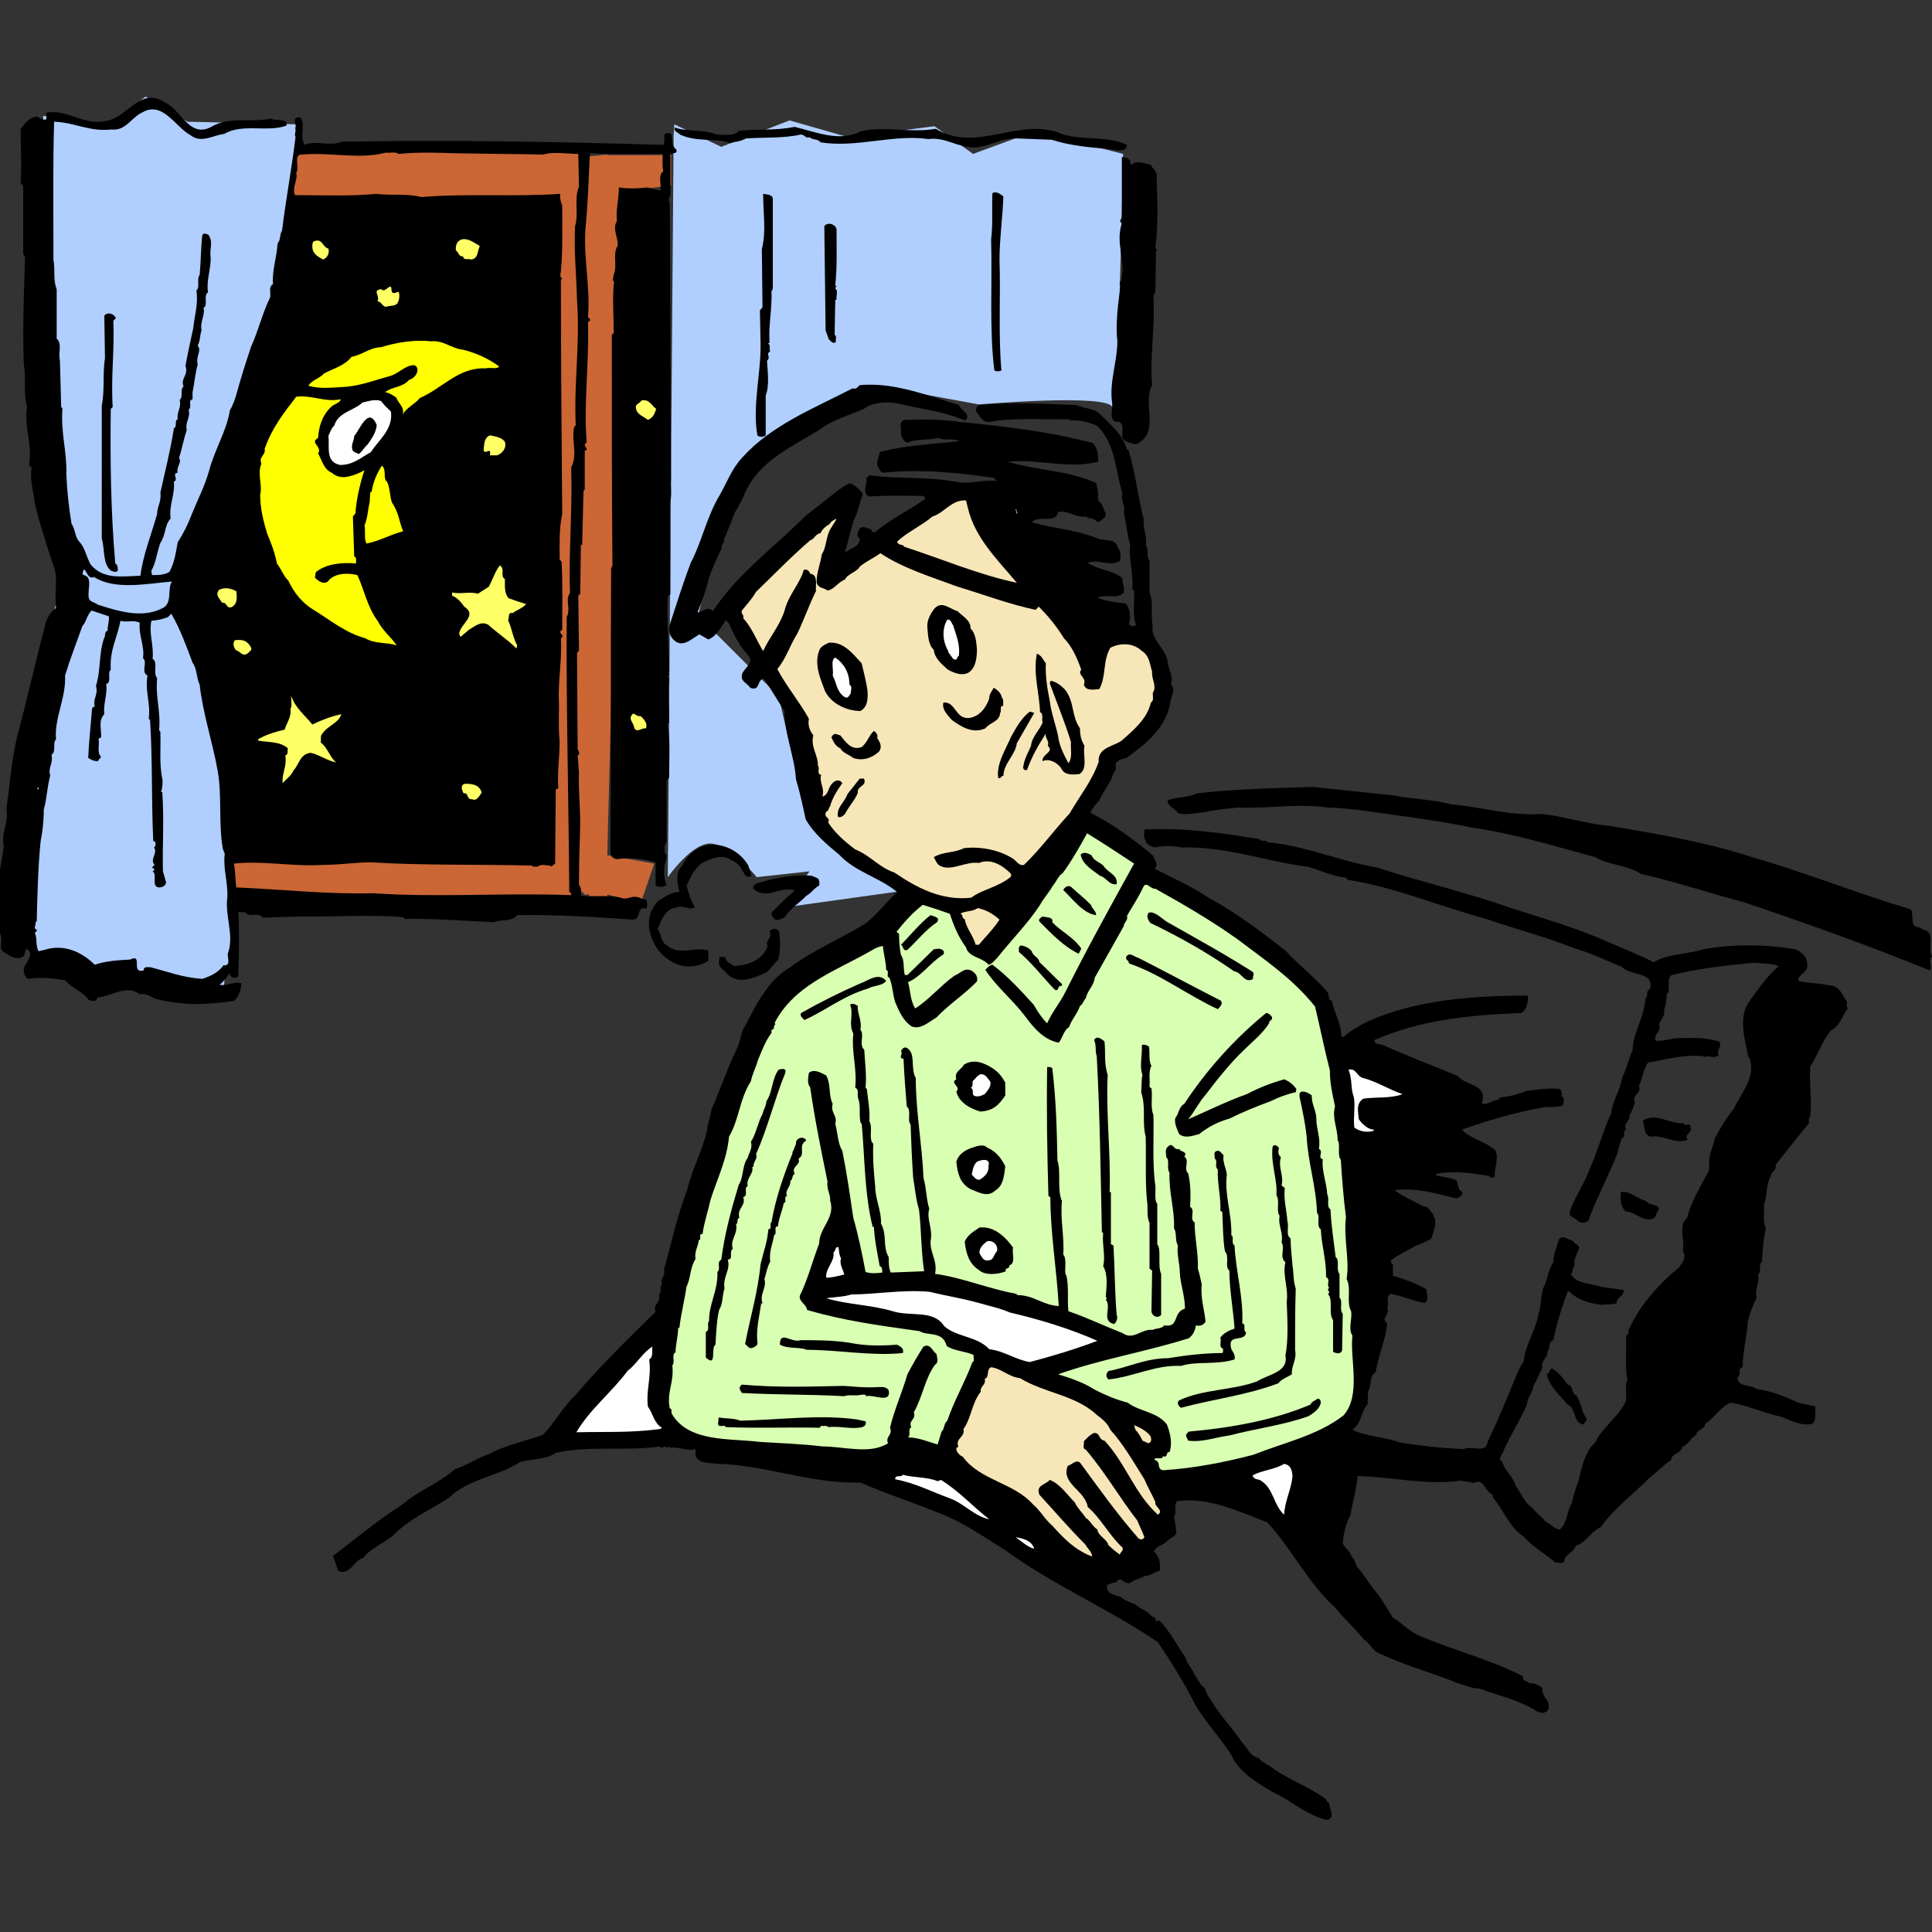 <?xml version="1.0" encoding="utf-8"?>
<!-- Generator: Adobe Illustrator 21.0.0, SVG Export Plug-In . SVG Version: 6.00 Build 0)  -->
<svg version="1.1" id="レイヤー_1" xmlns="http://www.w3.org/2000/svg" xmlns:xlink="http://www.w3.org/1999/xlink" x="0px"
	 y="0px" viewBox="0 0 300 300" style="enable-background:new 0 0 300 300;" xml:space="preserve">
<rect x="0" y="0" width="300" height="300" fill="#333333" stroke="none"/>
<style type="text/css">
	.st0{fill:#B0CFFF;}
	.st1{fill:#CC6635;}
	.st2{fill:#FFFF66;}
	.st3{fill:#FFFF00;}
	.st4{fill:#FFFFFF;}
	.st5{fill:#F7E6B8;}
	.st6{fill:#D9FFB3;}
</style>
<g>
	<path class="st0" d="M11.8,85.8c0,0-4.7-16-4.3-25C8,51.7,6.7,18,6.7,18L17,19.3l5.6-4.3l6.5,3.9l16.8,0.4c0,0,4.2,3.6-8.2,44
		C36,69,25.2,94,25.2,94s8.2,7.3,9.5,27.6c1.3,20.3,0,32.4,0,32.4s-12.1-3.5-15.5-3.5c-3.5,0-7.8-2.6-10.8-2.6c-3,0-5.2-3.5-5.2-3.5
		S2.8,103.1,11.8,85.8z"/>
	<path class="st0" d="M104.6,21l-0.9,115.2c0,0,3.9-5.6,6.9-5.2c3,0.4,6.9,5.2,6.9,5.2l8.2-0.9l-3.9,5.6l18.6-2.6l-16-15.1
		l-3.5-15.1l-12.5-12.5l5.6-22.4l21.6-13.4l16.4,3c0,0,19.9-1.7,20.7,0.4c0.9,2.2,1.7-39.3,1.7-39.3l-13.8-3.5l-9.5,3.5l-6-4.3
		l-13.4,1.7l-9.1-2.6L112,22.8l-7.3-3.5"/>
	<polygon class="st1" points="104.2,28.8 104.2,24.1 94.3,24.1 94.3,24 90.2,24.4 87.8,132 89.1,137.2 90.8,138.9 91.5,138.9 
		91.5,139.7 94.3,139.7 94.3,138.9 99.5,140.2 101.6,134.1 94.3,132.8 96.9,29.7 	"/>
	<g>
		<path d="M32.8,19.7c2.8-1.7,6.3-0.6,9.3-1.3c0.6,0.5,2.6-0.2,2.4,1.1c-3,1.1-6.8-0.4-9.7,1.3c-1.7,0.2-3.6,1.5-5.2,0.2
			c-2.4-1.3-4.3-5.3-7.4-3.6c-1.8,0.8-2.7,3-4.9,2.7c-3.4,0.4-5.7-1.1-8.9-1.2c-0.2,6.9-0.1,14.3-0.1,21.5c0.3,1.4-0.1,3,0.5,4.5
			v7.7c0.9,0.7,0.2,2.3,0.5,3.3l0.2,7.3l0.2,0.2c-0.3,3.9,0.7,6.5,0.6,10.2c0.1,2.6,0.4,5.2,0.8,7.7c0.6,0.9,0.5,2,1.2,2.8
			c0.9,0.9,1.1,2.4,1.8,3.6c2,2.3,4.7,1.8,7.7,1.7c0.4-3.2,1.7-6.4,2.6-9.6c0-1.2,0.7-1.9,0.5-3.3c0.7-3.2,1.6-6.7,2.1-10
			c0.6-0.3,0-1.2,0.6-1.4c-0.2-1.2,0.6-1.7,0.3-3c0.6-0.5,0-1.6,0.6-2.1c-0.5-1.3,0.8-1.7,0.3-3.2c0.3-1.7,0.8-4,1.2-5.8
			c0.2-2,0.8-3.7,0.5-5.9c0.6-0.5,0-1.8,0.5-2.4c0.2-2.1,0.2-4.4,0.4-6.1c0.2-0.6,0.6-0.2,0.9-0.2c0.9,1.1,0.2,2.2,0.4,3.5
			c0.1,1.8-0.7,3.6-0.4,5.5c-0.8,0.5,0.1,2-0.7,2.4c0.3,1.1-0.6,2.2-0.3,3.5c-0.3,0.8-0.2,1.7-0.6,2.3l0.2,0.5
			C31,54,30.9,54,30.9,54c0.2,0.7-0.5,1.5-0.2,2.6c-0.4,1.4-0.5,2.9-0.8,4.3v1.1c-0.8,0.2,0,1.2-0.6,1.6c0.3,1.4-0.6,1.9-0.3,3.2
			c-0.5,1.4-0.7,2.8-1.2,4.3c0.5,0.8-0.5,1.4-0.2,2.3c-1,0.1,0.2,1.1-0.6,1.4c0.2,2-0.8,3.7-0.5,5.7c-1,1.1-0.7,2.5-1.6,3.8
			c-0.5,1.3-0.7,3.2-1.4,4.3l0.1,0.7c0.8,0,2,0,2.7-0.5c0.8-1.4,1-3,1.3-4.6c0.9-1.4,1.6-2.8,2.2-4.4c0.8-2,2-4.3,2.7-6.8
			c0.8-3.1,2.7-6.1,3.2-9.3c0.5-0.8,0.9-2,1.1-2.8c0.6-2.2,1.4-4.7,2.2-7.1c1.1-2.4,1.7-5,2.8-7.3c0.5-0.8-0.3-1.8,0.6-2.4
			c-0.2-2,0.6-4.2,0.7-6.3c0.5-0.5,0.3-1.4,0.7-2c0.6-4.9,1.5-9.6,2.1-14.6c-0.3-0.1,0.2-1.1-0.1-1.3c0.5-0.4-0.8-1.7,0.8-1.7
			c1,1.2-0.2,2.7,0.7,4.3c1.8-0.8,3.9,0.3,5.8-0.5c16.5-0.3,33.2,0,49.9,0.5c0.3-0.5,0.1-1.2,0.2-1.7c0.3-0.2,0.8-0.2,1.1,0.1
			c0.1,0.8,0,1.8,0.7,2.3c0.4,1-1.3,0.2-0.9,1.2v5.9c-0.3,0.5-0.3,0.9-0.1,1.4c0.1,14.3,0.1,28.6,0.2,42.8c-0.1,1.2,0.2,2.5-0.2,3.6
			c0.1,4.3,0.1,9.6,0.1,14.2l-0.4,0.2c-0.2,3.9,0.2,7.9,0.2,11.8c-0.2,0-0.2,0.1-0.2,0.1c0.6,0.3-0.4,0.7,0.2,0.9
			c-0.3,2.4,0.1,4.5,0,7c-0.2-0.1-0.2,0-0.2,0.1c0.4,2.7,0.2,5.6,0.2,8.4l-0.4,0.4v9.6c-0.5,0.5-0.2,1.1-0.3,1.7
			c0.5,0.1,0.2,0.5,0.3,0.8c-0.5,1.2-0.5,3,0,4.1c-0.5,0.4-1.3,0.4-1.7,0.1v-3.6c-1.9-0.5-3.8-0.8-5.9-0.5c-0.7,0-1.2-0.5-1.1-1.3
			c0.1-14.5,0-29.3,0.1-43.8l0.2-0.5c-0.1-11.9-0.1-23.9-0.1-35.8l0.3-0.3c0-2.5-0.2-5.1,0-7.6l0.1-0.2c-0.4-0.4-0.1-1-0.1-1.3
			c0.6-1.2-0.2-3.3,0.6-4.4c0.2-1.2-0.9-2.6-0.1-3.9c-0.2-1.7,0.3-3.3,0.3-5.2c1.1,0.2,3.1,0.2,4.4,0c0.6,0.2,1.3,0.3,2,0.5
			c0.3-0.9-0.4-2.4,0.5-3c-0.2-0.9-0.1-1.7-0.1-2.7c-3.8,0-7.4,0.1-11.3-0.1c-0.2,4-0.3,7.7-0.7,11.8c-0.3,4.6,0.8,9.2,0.4,13.6
			l0.4,0.5L91.3,50c0.2,6.5-0.7,12.7-0.2,18.7c-0.9,0.5,0.6,1-0.3,1.3v6l-0.2,0.3l-0.2,8.3h-0.2l-0.1,7.6l-0.3,0.3l0.1,8.5l-0.3,0.4
			l0.1,15c0.2,0.2,0.3,0.5,0.2,0.8c-0.1-0.1-0.2,0.2-0.2,0.2c0.1,0.8,0.1,1.7,0.2,2.5c-0.1,2.9,0.2,5.2,0.2,8.1
			c-0.1,3-0.2,6.2-0.2,9.4c0.5,0.5,0.2,1.1,0.4,1.7c2,0.2,4.6-0.2,6.4,0.4c0.2,0.1,1.2-0.1,1.4-0.2c1.1-0.2,1.3,0.3,2.2,0.4
			c0.3,0.5,0.2,0.9,0.1,1.4c-1.7-0.5-0.7,1.6-2.1,1.7c-5.7-0.4-12-0.8-18-0.7c-0.8,1.1-2.5,0.6-3.6,1.1c-4.5-0.2-9.3-0.6-13.8-0.5
			l-0.3-0.3c-5.3-0.4-10.5,0-15.9-0.1l-5.9,0.2c-0.7-1-2,0.1-2.7-0.8l-1.1-0.1c0.2,3.2,0.1,6.7,0,10c-0.5,0.4-0.8,0.2-1.2,0
			c-0.1-0.2-0.1-0.4-0.1-0.5c-0.4,0.5-1,1.4-1.6,1.8c1,0.3,2.3-0.6,3.4-0.2c-0.1,1-0.4,2-1.1,2.7c-4,0.6-7.7,0.8-11.8-0.2
			c-1-0.1-1.7-1.1-2.9-0.8c-2-1.6-4.3,0.3-6.6,0.5c0,0.8-0.9,0.5-1.3,0.4c-1-1.4-2.6-1.8-3.7-3.1c-1.9-0.3-3.9-0.5-5.8-0.2
			c-0.5-0.4-0.8-1.2-0.5-1.9c0.4-0.8,1.1-1.4,0.8-2.4c-0.2-0.1-0.3-0.2-0.5-0.4c-0.3,0.5-0.2,1.3-0.8,1.4c-1.1,0.3-1.9-0.4-2.6-0.8
			c-1.2-0.6,0-2.1-0.8-3.1v-8.8c0.1-1.4,0.5-3,0.7-4.6c-0.5-2.2,0.8-3.5,0.4-5.8c0.5-3.6,0.8-7.6,1.7-11.4c1.5-5.5,2.7-11,4.2-16.7
			c0.2-1.2,0.8-2.4,1.8-3.1c-0.3-2.4,0.5-4.9-0.6-7.1c-0.9-2.9-2-6.1-2.7-9.2c-0.2-1.9-0.8-3.4-0.5-5.5l-0.4-0.4
			c0.6-3-0.8-5.9-0.3-9c-0.6-2.1-0.1-4.5-0.5-6.6c-0.2-5.5,0-11.1,0.2-16.7l-0.3-0.5V28.9l-0.4-0.5c0.2-2.8,0-5.4,0-8.3
			c0.5-0.8,1.4-2,2.7-2l0.2,0.3c0.1-0.2,0.6,0.4,1.1,0.1v-1c3.2-0.6,5.8,2,9,1.3c3.5-0.2,5.4-5.5,9.4-2.9
			C28.2,17.1,29.4,21.5,32.8,19.7z"/>
		<path d="M111.3,20.9c1.1,0,2.6,0.3,3.5-0.6c3.1-0.3,5.6,0,8.6-0.6c3.3,0.8,7,2.4,10.2,0.7c3.7-0.9,7.7,0.3,11.7-0.4
			c6.4,3.9,13-2,19.6,0.8c3.3,1.1,6.9,0.2,10.1,1.7c-0.1,1.4-2.2,0.7-3.1,0.6c-2.7-0.2-5.8-0.5-8.6-1.4l-5.2-0.2
			c-2.8-0.1-3.9,1.1-6.6,1.4c-2.7,0.1-4.8-1.7-7.3-1.3c-5.5-0.8-11.2,1.4-16.8,0.5c-0.4-0.6-1.2-0.3-1.7-0.8
			c-0.6,0.3-0.8-0.5-1.4-0.4c-2.7,0.6-5.7,0.4-8.5,0.6c-0.8,0.5-1.7,0.5-2.4,0.7c-2.4-0.8-5.2-0.1-7.8-1.3c-0.2-0.3-1.1-0.5-0.8-1.1
			C106.6,20.5,109,20,111.3,20.9z"/>
		<path class="st1" d="M84.3,24c1.8-0.5,3.6-0.1,5.5-0.1l0.1,5.1c-0.8,1.8,0,4.2-0.6,6.1c-0.2,3.8,0.2,7.5,0.3,11.5
			c0.5,6.8-0.5,12.5-0.2,19.5l-0.2,0.1c-0.6,2.1,0.6,4.1-0.5,6.4c0.2,6.7-0.4,13-0.2,19.5c-0.8,1.1,0.2,2.4-0.5,3.7
			c-0.1,13.3,0.3,28.3,0.4,42.7c0.2,0.1,0.3,0.2,0.3,0.5c-10.8-0.4-20.4,0.4-30.8-0.3c-6.9,0.2-14.1-0.6-21.2-0.9
			c-0.2-1.2-0.1-2.5-0.4-3.7c4.6-0.5,9,0.5,13.9,0.2c2.6,0,5-0.4,7.4-0.4c8.2,0.5,16.3,0.3,25,0.5c0.1,0.3,0.6,0.1,0.9,0.2
			c0.4-0.5,1.3-0.2,1.9-0.2v0.1c0.3,0.1,0.5-0.2,0.8-0.4l0.1-11.5l0.4-0.2c-0.2-2.3,0.2-4.9,0.2-7.3c-0.2-2-0.1-3.6-0.1-5.9
			c-0.2-3.5,0.5-6.5,0.3-10.1c0.8-0.5-0.7-0.8,0.2-1.3c0-3.5,0.1-7-0.1-10.6l-0.3-0.3c0-2.4-0.1-4.7,0.4-7.1
			c-0.1-12.1-0.2-24.2-0.2-36.3l0.2-0.3c-0.5-0.2-0.2-0.8-0.2-1.1c0.3-3.4,0.2-6.7,0.2-10.2c-0.2-0.5-0.4-1.1-0.3-1.8
			c-7.2,0.5-14.4-0.1-21.6,0.5c-2.2-0.6-4.7-0.2-7-0.5c-3.9,0.4-8.4,0.2-12.6,0.2c-0.5-1.3,0.5-2.3,0.2-3.5c0.6-0.7-0.6-2.9,1-2.8
			c4.2-0.4,8.8,0.8,12.9-0.3c0.7,0.1,1.4-0.2,2,0.2c3.1-0.3,5.8-0.2,9-0.1C75.7,23.9,80.1,23.9,84.3,24z"/>
		<path d="M175.5,25c0,0.2,0,0.5,0.2,0.6c0.8-0.8,2-0.2,3,0c0.2,0.5,1,1.1,0.9,1.6c0.1,3.6,0.3,7.7-0.2,11.2l0.3,0.5l-0.2,0.1
			l-0.1,6.4l-0.3,0.5c0.3,4.9-0.6,9.6-0.2,13.9c-1.6,2.9,1.4,7.4-2.5,9.2c-0.8-0.2-1.7-0.3-2.1-1c-0.2-1,0.5-2.7-1.1-2.5
			c-1-0.5-0.4-1.9-0.5-2.9c-0.5-3.2,0.8-6.4,0.8-9.6c-0.3-2.7,0.1-5.8,0.5-8.6c-0.4-0.4,0.2-0.8,0.2-1.4c0.5-2.7-1-5.4,0-8.3
			c-0.1-0.1-0.2-0.3-0.3-0.3l0.3-0.7v-9.3C174.8,24.4,175.2,24.6,175.5,25z"/>
		<path d="M155.8,30.5c-0.1,3.3-0.6,6.6-0.6,9.9c0.2,5.2-0.2,11.7,0.3,17.1c-0.2,0.2-0.9,0.2-1.1,0c-0.8-6.4-0.3-13.7-0.5-20.3
			c0.3-2.5,0.1-4.6,0.2-7.2C154.7,29.6,155.4,30.2,155.8,30.5z"/>
		<path d="M120,30.8v14.1c-0.1,0.2-0.2,0.2-0.2,0.4c0.1,2.7-0.5,5.3-0.3,7.9c-0.1,0.1-0.2,0-0.2,0.2c0.4,0.1,0.1,0.9,0.3,1.2
			c-0.8,0.3,0.2,0.9-0.5,1.4c0.1,1.7,0.4,3.9-0.2,5.4v6.2c-0.3,0.3-1,0.3-1.3,0c-0.8-4.7,0.6-9.6,0.5-14.4l-0.1-5l0.4-0.5l-0.1-9
			c0.7-2.8,0.2-5.5,0.2-8.6C119.1,30.2,119.9,30.2,120,30.8z"/>
		<path d="M129.9,35.8c0,2.9,0.1,5.7-0.2,8.5l0.2,0.2c-0.2,0.1-0.2,0.2-0.2,0.3c0.5,0.4,0.1,1.1,0.2,1.7l-0.2,0.1l-0.1,5.4
			c0.4,0.2,0.1,0.7,0.2,1.1c-0.5,0.4-0.8-0.2-1.1-0.4l-0.5-1.4l-0.2-16.2C128.7,34.3,130,35,129.9,35.8z"/>
		<path class="st2" d="M74.5,38.2c-0.4,0.8-0.2,2-1.4,2.1c-0.4-0.2-1.1,0.2-1.2-0.5c-0.7,0.1-0.7-0.7-1.1-0.9
			c-0.1-0.7,0.1-1.4,0.8-1.7C72.7,36.9,73.6,37.7,74.5,38.2z"/>
		<path class="st2" d="M51,38.6c0.2,0.8-0.2,1.4-0.8,1.7c-0.8-0.4-1.7-0.9-1.7-2c0-0.4,0-0.9,0.5-0.9C50.1,37.1,50.1,38.4,51,38.6z"
			/>
		<path class="st2" d="M61.3,45.5l0.6-0.2c0.2,0.5,0.1,1.4-0.2,1.8c-0.4,0.5-1.1,0.3-1.6,0.5c-0.7,0.2-0.8-0.8-1.5-0.8
			c0.5-0.9-0.9-1.7,0.6-1.9c0.5,0.5,0.8-0.2,1.4-0.4C61,44.6,60.5,45.6,61.3,45.5z"/>
		<path d="M18,49.4l-0.4,0.4c0.2,4.7-0.4,8.7-0.1,13.4l-0.3,0.3c-0.1,8,0,16,0.7,24c0.4,0.2,0.4,0.7,0.4,1.1c-0.3,0.4-0.8,0.1-1.1,0
			c-1.3-1.1-0.9-3.4-1.4-5c0-6.8,0-13.6,0-20.6c0.5-2.5,0.1-4.9,0.5-7.4L16.2,49C16.7,48.4,17.7,48.7,18,49.4z"/>
		<path class="st3" d="M71.9,54.3c2,0.5,4,1.4,5.6,2.6c-0.3,0.5-1.4,0.1-2.1,0.3c-4.2-0.2-6.7,3.1-10.2,4.6
			c-0.7,0.9-2.1,1.5-2.7,2.6c0.4-1.1-0.6-1.7-1-2.7c-0.5-0.3-1-0.7-1.7-0.8c1.1-0.9,2.7-0.7,3.7-1.9c0.6-0.2,1.1-0.6,1.3-1.3
			c0.1-0.5-0.1-0.9-0.5-1c-1.4,0-2.5,1.4-3.8,1.7c-2.5,0.7-4.8,1.6-7.4,1.7c-1.7,0.1-3.5,0.3-5.2-0.2c0.5-0.9,1.7-1.1,2.4-1.9
			c1.5-0.8,3.2-1.2,4.3-2.6c1.7-0.3,2.7-1.4,4.6-1.5c2.3-0.7,5.1-1.2,7.7-0.9C68.9,52.8,70,54.1,71.9,54.3z"/>
		<path d="M148.9,62.9c0.3,0.9,2,1.4,1,2.4c-3.6-1.5-7.1-1.8-10.7-2.7c-1.4-0.2-3.6-0.2-4.9,0.8c-2.4,1.1-4.9,1.7-7,3.3
			c-4.2,2.6-9.3,4.8-11.5,9.6c-0.5,1.1-1,2.2-1.7,3.3c-0.6,1.6-1.1,2.8-1.7,4.2c0.3,0.5-0.6,0.8-0.3,1.3c-0.7,1.4-1.5,3.1-2,4.6
			c-0.5,2-1,3.5-1.8,5.4c0.8,0,1.6-1.1,2.4-0.2c3.7-5.7,9.5-9.9,14.5-14.9c1.9-1.4,3.7-3,5.7-4.4c0.5-0.2,0.7-0.6,1.3-0.5
			c0.7,0.4,1.4,1,1.8,1.6c-0.5,1.2-0.7,2.7-1.4,4c-0.5,1.6-1,3.6-1.4,5.2c0.6-0.8,2.3-0.8,2.3-2.3c-0.5-0.2-0.4-0.9-0.1-1.3
			c0.3-0.9,1.3-0.2,1.9-0.1c-0.1,0.4,0.4,0.4,0.5,0.5c2.3-2,5.1-3.3,7.7-5.1c0.3-0.2,0.1-0.5-0.2-0.6c-2.6,0-5.8-0.1-8.3,0.1
			c-1.3-0.5-0.2-2-0.5-2.8l0.5-0.5c4.5,0.6,9,0.2,13.4,1c2,0.5,4.2-0.4,6.4-0.1l-0.5-0.5c-5.5-0.8-11.2-1.4-17.1-0.8
			c-0.5,0-0.5-0.4-0.8-0.8c-0.5-0.8,0.1-1.5,0.2-2.4c4.1-1.1,8.1-1.2,12.4-1.7c-0.8-0.5-2.3,0-3.3-0.5c-1.5,0.4-3.3,0.1-4.7,0.7
			c-0.7,0-0.8-0.7-1.1-1.1c0.2-0.8-0.5-2,0.5-2.4c2.7-0.1,5.8-0.1,8.4,0.3c7.2,0.7,14.1,1.5,20.9,3.3c0.7,0.8,0.9,1.8,0.8,2.9
			c-4.7,1.2-9.3-0.5-14,0c4.6,1.4,9.3,1.3,13.7,3.3c0.2,0.8,0.4,1.7,0.3,2.7c0.4,0.3,0.7,0.7,0.8,1.1c0.1,0.5,0.7,1,0.2,1.6
			c-0.4,0.2-0.7,0.8-1.2,0.6c-0.3-0.6-1.2-0.4-1.7-0.8c-1.7,0.2-2.7-1-4.3-0.7c-0.3,1.9-3.1,0.4-4.1,1.6c3.5,1,6.8,1.1,10.5,2.6
			c1,0.3,2.6-0.1,2.9,1.4c0.4,0.4,0.5,1.4,0.3,2c-1.7,1-3.3-0.4-5,0.3c1.6,1.1,3.9,1.1,5.4,2.4c-0.1,0.8,0.4,1.3,0.2,2.2
			c-0.8,1.1-2.9,0.2-4.1,0.8c1.2,0.5,3,0.8,4.4,0.9c0.7,0.8,0.8,2.2,0.5,3.3c0.4,0.2,0.8,0.4,1.1,0c-0.6-1.4-0.2-3.6-0.3-5.3
			l-0.3-0.2c0.3-2.1-0.6-4.8-0.3-6.9c-0.5-1.7-0.6-3.3-1-5c0.3-1.2-0.6-1.9-0.2-3c-1.1-3.2-1-7.8-4-10.5c-1.1-0.5-2.5-0.9-4-0.8
			l-0.3-0.2c-4.3,0.1-8.5-0.3-12.3,0.4c-1.1,0.2-1.6-0.9-2.1-1.6c-0.1-0.3,0-0.9,0.5-1c4.9-0.5,10-0.2,15,0c1.1,0.5,2.5,0.5,3.5,1.2
			c1.9,1.9,3.7,3.3,4.4,5.7h0.2c1.1,3.6,1.5,7.3,2.4,10.9c-0.2,1.4,0.6,2.5,0.3,4c0.6,0.6,0,1.8,0.6,2.3V92c0.7,1.7,0.1,3.3,0.5,5.2
			c-0.4,2,1.9,3.4,2.3,5.4c0,1.2,1,2.3,0.5,3.6c0.9,1-0.1,2-0.1,3.1c-0.8,3.9-3.9,6.3-6.8,8.4c-0.6,0.2-1.5,0.2-1.7,1.1
			c0.4,0.8-0.6,1.4-0.5,1.9c-0.6,1.3-1.4,2.2-2,3.6c-0.5,0.5-1.1,1.2-1.4,1.9c3.6,1.8,6.8,4.2,9.8,6.7c0.1,0.6,0.9,1.3,0.2,2
			c2.7,1.4,5.7,2.7,8.2,4.4c4.4,2.4,8,5.1,12.1,8.3c2.1,2.3,4.5,4.1,6.4,6.3c0.5,0.4,0.1,1.4,0.8,1.5c0.4,1.9,1.4,3.4,1.5,5.5
			c0.1,0.1,0.2-0.1,0.2,0.2c1.3-1.1,2.3-1.7,3.9-2.5c7.4-3.3,16-4,24.9-4c-0.1,0.9-0.1,2.2-1.1,2.7c-7.7,0.3-15.5,1-22.8,4.2
			c0,0.7,1,0.6,1.4,0.8c3.8,1.7,7.8,3.2,11.6,4.8c1.1,1.5,4.7,1.2,3.7,4.2c0.8,0.4,1.6-0.5,2.5-0.5l0.4-0.4c1.4-0.1,2.8-0.5,4-1
			c1.7-0.2,3.6-0.5,5.3-0.3l0.3,0.9c-0.1,0-0.2,0.1-0.2,0.2c0.7,0.2,0.4,0.8,0.3,1.4c-0.8,0.5-2.2,0.1-3.3,0.4
			c-4.4,0.8-8.4,2-12.4,3.4c1.1,1.3,3.7,1.9,5.2,3.2c0.6,1.4-0.2,2.7-0.1,4.2c-0.3,0-0.8,0.2-0.8-0.2c-2.7-0.4-5.5-0.9-8.3-0.3v0.2
			c1.1,0.3,1.9,0.3,3,0.7c0.6,0.4,0.2,1.6,1,1.8c0.3,0.8-0.5,0.8-0.8,1.1c-3.3-0.8-6.2-1.7-9.7-1.3c1.4,1,3,1.7,4.5,2.5
			c0.9,0,1.1,0.9,1.6,1.3c0,0.2,0,0.5,0.2,0.5c0.1,0.5,0.1,1.4-0.1,1.7c-0.1,0.6-0.3,1.1-0.5,1.6c-0.8,0.3-1.4,0.8-2.3,1
			c-1.4,0.8-2.7,1.4-3.9,2.3c0,0.3,0,0.5,0.3,0.7v1.7c1.7,0.5,3.7,1.2,5.2,2.1c0,0.7,0.5,1.9-0.4,2.1c-1.7-0.3-3.4-1.1-5.2-1.4
			c-0.8,0.5-0.1,1.6-0.5,2.2c0.5,1.2-1.1,1.5,0,2.4c-0.2,2.4-1.4,5.1-1.8,7.6c-1.1,0.6-0.5,2.1-1.2,3c0.1,0.2-0.1,1.2,0,1.9
			c-1.1,1.1-0.9,3-2.4,4c2.1,1.1,5.1,1.1,7.4,2c3.3,0.5,6.5,0.9,9.9,1c1.3-0.6,3.4,0.8,3.7-1.1c1.6-3.4,3-6.7,4.4-10.2
			c0.3-0.8,0.7-1.5,1.2-2.3c0.2-2.5,1.9-4.9,2.3-7.4c0.5-1.4,0.3-3,0.9-4.4c0.6-1.1,0.5-2.2,1.4-3.6c0-1.2,0.5-2.3,0.9-3.6
			c0.7-0.7,1.5,0.2,2.2,0.3c0.1,0.6,1.2,0.5,0.8,1.4c-0.3,0.8-0.8,1.5-0.6,2.5c-0.5,0.3-0.1,1-0.6,1.2c0.9,1.6,3,1.4,4.6,2l3.6,0.5
			c0.2,0.9-1.1,1.1-1.1,2.1c-0.8,0.2-1.4,0.1-2.3,0.2c-2-0.2-3.8-0.8-5.2-2.2c-1,2.5-1.8,5.3-2.3,7.7c-0.8,0.3-0.5,1.4-0.9,1.7
			c0.1,1.1-1.1,1.4-0.8,2.6c-0.5,1-0.8,1.8-1.4,2.8c-0.1,1.1-0.9,1.7-1,2.9c-1,2.4-2.6,4.8-3.6,7.1c-0.1,0.7-1.1,1.3-0.2,1.8
			c0.2,1.2,1.7,2.3,2,3.6c0.9,1.3,1.4,2.7,2.7,3.6c0.5,0.8,1.3,1.1,1.9,2c0.9,0.4,1.2,1.1,2.3,1.3c1.2-1,1.1-2.9,1.9-4.2
			c0.2-1.1,0.6-2.2,1-3.3c0.5-2.1,1-4.6,2.6-6c1.1-2.4,3.6-3.9,4.8-6.5c0.1-1.1-0.2-2.4,0.2-3.3c-0.4-1.7-0.1-4.6-0.2-6.8
			c0.6-0.2,0.2-0.9,0.6-1.3c1.6-3.5,4.5-6.7,7.5-9.2c0.7-0.8,1.3-1.6,0.7-2.7c0.4-1.7-0.8-3.9,0.7-5.1c0.5-2.4,2.2-5.1,3.4-7.4v-1.1
			c-0.1-1.3,0.6-2.4,0.9-3.9c0.9-1.6,1.7-3,2.9-4.5c1.2-2.5,3.6-5.1,2.4-8h-0.1c-0.5-2.6-1.6-6.1,0-8.5c1.5-2.1,2.7-3.9,4.7-5.7
			c-1.3-0.4-2.4-0.4-3.9-0.5c-4.4,0.4-8.6,0.9-12.7,1.9c-1,0.6,0,2.3-0.8,3c0,0.7-0.1,1.7-0.4,2.3c0.2,1.1-0.5,1.5-0.8,2.4
			c0.5,1.1-0.9,1.4-0.5,2.5c1.2,0.1,2.1-0.3,3.4-0.4c2.4,0,3.9-0.2,6.4,0.5c0.7,0.7-0.5,1.4,0,2.2l-0.8,0.3v-0.1
			c-0.2,0.1-1.1-0.3-1.5,0.1c0.1-0.1,0-0.1-0.1-0.2c-3-0.3-5.7,0.5-8.6,1c-0.8,1.2-0.8,2.4-1.4,3.6c0.5,1.3-1.2,1.2-0.6,2.6
			c-0.3,0.7-0.5,1.5-0.9,2c0.2,1-1,1.1-0.5,2.2c-0.7,0.3,0.1,1.2-0.7,1.4c-0.3,0.8-0.5,1.8-0.8,2.7c-1.3,3.2-3,6.4-4.2,9.6
			c-0.2,1-1.4,0.9-1.9,0.4c-0.4-0.5-1.4-0.5-1.1-1.4c0.6-2,2-3.9,2.9-6.2c1.3-2.9,2.2-6.2,3.5-9.1c0.2-1.9,1.4-3.5,1.7-5.5
			c0.7-1.3,1-3,1.6-4.2c0.1-2.8,1.9-5.3,2-8.1c0.6-0.2-0.1-1.1,0.7-1.4c0.8-2.8-3.1-2-4.4-3.5c-2.4-0.9-4.6-2.1-7.2-2.8
			c-4.5-1.8-9.2-3-13.8-4.6c-7.4-2-14-4.9-21.6-6.1l-0.1-0.3c-2.1-0.2-4-1.1-5.9-1.7c-6.6-0.8-12.8-3.2-19.7-3c-1.3-0.3-3-0.3-4.2,0
			c-0.4-0.2-1.4-0.4-1.4-1.1c-0.4-0.5-0.2-1.1-0.2-1.7c6.4-0.3,11.6,0.5,17.9,1.5c0.2,0.5,0.9,0,1.2,0.5c5.5,0.4,11.5,3,17,3.9
			c6.7,2.2,14.1,3.9,20.8,6.3c4.4,1.4,8.9,2.7,13.3,4.5c3,1.3,6,2.5,8.9,3.9c2.1-1.3,5.2-1.2,7.7-2c4.4-0.8,9.6-0.8,14.2,0
			c0.5,0.1,1.3,0.7,1.7,1.3c0.2,0.6,0.3,1.1,0.2,1.7c-0.4,0.7-1.4,1.1-1.4,1.9c1.4,0.4,3.2,0.3,4.7,0.7c1.8,0,2.1,1.4,2.9,2.6
			c0.1,0.3-0.3,0.8,0.2,0.9c-1,1.2-1.2,2.8-2.7,3.5c-1.4,1.7-2,3.8-3.2,5.6c-0.2,2.6,0.3,5.1,0,7.8c-0.3,0.1-0.2,0.7-0.2,1
			c-1.7,2.1-3.5,4.3-5.2,6.5c0.3,0.8-0.8,1.1-0.7,1.7c-0.9,1.5-0.5,3.1-1.1,4.5c0.1,1.2-0.2,2.7,0.3,3.6c-0.4,1.8-0.5,3.5-0.6,5.2
			c-0.6,0.5,0,1.5-0.6,2c0.3,1.4-0.6,2.2-0.2,3.6c-0.6,1.1-1.1,2.5-1.4,3.7c-0.1,2.2-0.8,4.7-0.8,7.1c-0.9,0.2-0.1,1.2-0.8,1.6
			c0.1,1.6,2,1,3,1.8c2.3,0.3,4.3,1.1,6.4,2.1l2.7,0.6c-0.1,1.1,0.2,2.1-0.5,2.7c-2.1,0.4-3.6-0.8-5.2-1.2c-2.7-0.6-4.9-1.7-7.5-2.1
			c-1.4,0.6-2.6,2.4-3.9,3.3c-0.1,0.9-1.4,0.9-1.4,1.7c-1,0.6-1.1,1.4-2.2,1.9c-0.2,1.1-1.6,0.9-1.7,2c-1.2,0.8-2.2,1.9-3.3,2.7
			c-2.5,2.6-5.4,4.6-7.6,7.7c-1.7,0.8-2.2,2.4-3.9,2.9c-0.3,1.1-1.7,1.3-1.8,2.4c-0.2,0.5-1,0.2-1.4,0.2c-1.5-1.3-3.4-2.3-4.9-4
			c-2.2-1.4-3.1-4.1-4.8-6.1v-0.4c-1.3-0.5-1.3-2.7-3-1.8c-0.7-0.3-1.3-0.2-1.9-0.4c-5.4,0.8-10.8-0.6-16.1-0.7
			c-0.1,1.9-0.8,4.1-1.1,6.1c-0.7,1.2-1,2.6-1.2,4.1c-0.1,0.5,0.7,1.1,1.1,1.7c0.2,0.6,0.9,1.2,1,2c1.2,1.4,2.3,3.3,3.5,4.6
			c0.8,1.3,1.3,2,2.2,3.5c1.4,0.8,2.4,2,3.9,2.7c5.3,2.3,11.3,3.8,16.3,6.4c-0.2,0.8,0.8,0.7,1,1.1c0.8-0.1,1.5,0.3,2,0.7
			c-0.2,1.5,1.4,1.8,0.9,3.4c-0.5,0.7-1.3,0.5-1.8,0.2c-2.7-1.7-5.8-2.4-8.9-3.5c-1.4,0-2.4-0.7-3.7-0.9v-0.1
			c-4.1-1.6-8.2-2.7-12.1-4.6c-0.8-0.4-1.3-1.6-2.1-2c-1.4-1.8-3-3.1-4.4-4.9c-4.4-4-6.8-9.2-10.6-13.3c-4.4-1.7-9.2-4-14-3.3
			c-0.6,0.6,0,1.9-0.5,2.4c0.1,0.6,0.3,1.4,0.3,2.1c0.4,0.9-1,1.2-1.5,1.8c-0.6,0.6-1.6,0.7-1.9,1.5c0.8,0.9,1,1.5,0.9,3
			c-0.9,0.2-1.4,0.8-2.3,0.8c-0.7,0.4-1.7,0.6-2.3,1.1c-1.2,0.3-1.3-1.3-2.2-0.1c-0.5,0.1-1.1,0.2-1.4,0.5c-0.2,1.7,1.9,1.3,2.7,2.2
			c0.5,0.3,1.3,0.5,1.8,0.8c0.8,0.8,1.8,0.8,2.5,1.9c0.8-0.3,0.2,1,1.1,0.5c1.7,1.7,2.7,3.8,4.1,5.8c0.2,1,1.1,1.7,1.4,2.7
			c0.5,0.5,0.8,1.6,1.6,2c0.2,1,0.8,1.6,1.2,2.3c1.3,2.2,3.1,3.9,4.6,6.2c0.8,0.8,1.2,2.1,2.6,2.4c0.5,0.8,1.6,1,2.3,1.7
			c2.7,1.8,5.3,2.7,8,4.6c0.3,0.2,0.2,0.7,0.6,0.6c-0.1,0.8,1.1,2.4-0.4,2.7c-3.2-0.8-5.5-3-8.5-4.4c-2.5-1.5-5.1-3-6.3-5.7
			c-1.7-2.7-4-5-5.7-8c-1.7-3.3-3.6-6.4-5.7-9.5c-7.6-5.2-16.2-8.8-23.7-14.3c-3.3-2-6.3-4.2-9.9-5.6c-4.3-1.8-8.3-3-12.6-4.9
			c-7.4,0.3-15-2.8-22.3-2.9c-0.8-0.2-2.9,0.1-3.3-1.3v-1c-1.3,0.4-2.6-0.4-4-0.2c0-0.1-0.1-0.1-0.1-0.2l-0.4,0.2
			c-0.4-0.6-0.8,0.5-1-0.2c-5.4,0.8-10.8-0.2-16.2,1c-1.6,1.1-3.7,0.9-5.5,1.4c-3.3,2.2-8,2.6-11,5.5c-3,2-6.2,3.3-8.6,5.8
			c-1.5,1.3-3.5,2-4.8,3.6c-1.4,0.3-2.1,2.9-3.9,2c-0.3-0.8-0.5-1.6-0.8-2.3c3.6-2.7,7-5.6,10.8-8c2.4-2.1,5.7-3.3,8.2-5.5
			c1.7-0.5,3.4-1.7,5.2-2.3c2.5-1.4,5.7-2,8.4-3c1.8-1.8,3-4.2,5-6.1c3.9-4.6,8.2-8.8,12.5-13c-0.5-1.3,1-1.4,0.5-2.8
			c0.6-0.2,0-1.1,0.5-1.4c-0.3-1.1,0.6-1.4,0.3-2.4c1.2-4.1,2-8.2,3.6-12.3c0.7-3.1,2.4-6.2,3.1-9.3c0.1-1.2,0.5-2,0.7-3.3
			c1.3-2.8,2.4-6.3,3.9-9.3c0.4-0.8,0.6-1.9,0.9-2.9c1.2-2,2-4.1,3.6-6.2c0.9-1.4,2.4-2.8,3.8-3.6c3.6-2.7,7.8-4.4,11.7-6.8
			c1.7-1.3,3.3-3.4,4.9-4.9c-2.8-2.3-6.5-3.1-9-5.8c-1.8-1.5-3.9-3.2-5.2-5.5c-0.4-1.9-0.9-4.2-1.5-6.2c-0.2-3.5-1.8-7.1-1.8-10.6
			c-1.1-1.7-2-3.3-3.2-5c-1.1,0.1-0.5,2-2.1,1.4c-0.5-0.8-1.7-1-1.2-2.3c0.4-0.8,1.8-1.7,0.9-2.7c-1.3-1.4-2.3-3.3-3-5l-0.5-0.5
			c-0.8,1.1-1.3,2.4-2.7,3l-1.4-0.8c-1.1,0.6-2.4,2-3.7,1.1c-0.8-0.6-1.2-1.5-0.9-2.6c1.1-3.3,2-6.3,3.3-9.7c1.7-3.2,2.4-7,4.5-10.5
			c1.1-1.9,1.8-4,3.5-5.8c4.5-5,11.1-7.6,17.1-10.7c0.5,0.2,0.8-0.2,1.1-0.5C138.9,59.3,144.2,61.5,148.9,62.9z"/>
		<path class="st3" d="M52.9,62c0,0.5-1.1,0.8-1.4,1.1c-1.4,1.3-2,3-2.1,4.9c-1.4,0.8,0.7,1.3,0,2.4c0.6,1.1,0.9,2.5,2.1,3
			c0.8,0.7,1.7,0.8,2.6,0.6c0.8-0.2,1.7-0.5,2.5-1c-0.5,1.4-1.3,4.5-1.4,6.7l-0.4,0.5l0.2,6.2c0.5,0.2,0.2,0.8,0.3,1.1
			c-2-0.2-4.6,0-6.2,1.3c-0.2,0.3-0.1,0.5-0.2,0.9c0.5,0.5,1.3,1.1,2,0.6c0.9-1.3,3.1-1.4,4.6-1c1.1,2.4,1.5,4.9,3.2,7.2
			c0.7,1.4,1.9,2.3,2.9,3.7c-1.7-0.5-3.4-0.2-4.9-1.1c-3-0.8-5.4-2.8-8-4.4c-1.7-1-3.1-2.7-3.9-4.5c-0.8-0.8-1.1-1.8-1.8-2.7
			c-0.3-1.6-0.9-3.2-1.5-4.6c-0.6-2-1.1-3.9-1.1-6.1c0.4-1.4-0.5-3.3,0.2-4.8c-0.5-1.1,0.7-1.3,0.5-2.3c1.1-3.2,2.9-5.5,4.9-8.1
			C48.4,61.3,50.4,62.5,52.9,62z"/>
		<path class="st4" d="M60.7,63.9c0.4,2.8-2,4.5-3.1,6.3c-1.5,0.8-2.7,2-4.8,2c-2.3-0.5-1.6-2.7-1.8-4.5c0.2-0.5,0.5-1.3,0.9-1.6
			c0.6-2.1,3-2.3,4.4-3.6c0.9-0.2,2.1-0.6,2.9-0.2C59.7,63,60.1,63.3,60.7,63.9z"/>
		<path class="st2" d="M101.9,63.5c-0.3,0.8-0.5,1.4-1.3,1.7c-0.6-0.5-1.6-0.8-1.8-1.6c-0.3-0.9,0.4-0.8,0.8-1.4
			C100.8,61.9,101.2,63,101.9,63.5z"/>
		<path d="M58.5,66c-0.1,1.2-0.8,2.1-1.4,3c-0.6,0.5-0.8,1.1-1.4,1.5c-0.3-0.2-0.8-0.2-1-0.7c-0.2-0.9,0.3-1.3,0.3-2.1
			C55.8,66.9,57.2,62.9,58.5,66z"/>
		<path class="st2" d="M78.4,68.6c0.3,1-0.4,1.8-1.2,2.1h-1.1c-0.1-0.2,0.2-0.6-0.2-0.7c-0.4,0.2-0.8,0.3-0.8-0.2
			c0.1-0.9,0.1-1.9,1-2.2C77,67.8,77.9,67.9,78.4,68.6z"/>
		<path class="st3" d="M60.1,74.8c0.5,1,0.4,2.4,0.8,3.3c1,1.4,1.1,3,1.7,4.4c-2,0.5-3.6,1.5-5.7,1.9c-0.4-0.8-0.1-1.8-0.3-2.8
			c0.5-1.2,0.5-2.4,0.8-3.6l0.1-1.6h0.2c0.2-1.4,0.8-2.9,1.6-4.1C60.1,73,59.4,74.3,60.1,74.8z"/>
		<path class="st5" d="M150.3,78.9c1.1,4.6,4.4,7.8,7.6,11.6c-6.1-1.3-11.6-3.7-17.5-5.6c-0.2-0.5-0.9-0.1-1.1-0.8
			c1.6-1.5,3.7-2.4,5.5-3.9c1.9-0.6,2.9-2.6,5.2-2.5L150.3,78.9z"/>
		<path class="st4" d="M158,79.6l-0.1,0.2l-0.2-0.7C158,79.1,157.7,79.5,158,79.6z"/>
		<path class="st5" d="M129.1,81.9c-0.9,1.3-0.7,3-1.5,4.2c-0.2,1.5-0.8,2.7-0.8,4.3c0.2,1,1.1,0.8,1.7,1.3c1.1-0.2,1.6-1.3,2.7-1.7
			c0.4-0.9,1.9-1.2,2.3-2c0.9-0.8,2.3-1.4,3.2-2.1c3.6,2.4,8,3.7,12,5.2c4,1.2,7.9,2.7,12.1,3.6l0.5-0.5c1.5,1.5,2.8,3.1,3.9,4.9
			c1.3,1.3,2.1,3.2,2.7,4.9c-0.7,0.8,0.9,1.2,0.4,2.3c0.3,1,1.4,0.8,2.4,0.7c1.1-2,0.5-4.3,1.7-6.4c1.5-0.8,3.5-0.8,4.8,0.4
			c1.3,0.8,1.3,2,1.7,3.3c-0.1,1.3,0.8,2.2,0.1,3.3c0,0.6,0.2,1.2-0.3,1.5c-0.5,2.4-2.6,4.2-4.3,5.7c-1.1,1.1-4,1.1-3.8,3.5
			c-1,2.9-3,5.4-4.5,8c-2.5,2.7-4.5,5.5-7.1,8c-0.7,0.2-1.1-0.5-1.6-0.9c-2.1-1.4-5.1-2-7.7-1.7c-1.6,0.8-3.2,0.5-4.7,1.4
			c0.3,0.5,0.5,1.2,1.1,1.4c1.7,0.8,3.9-0.8,5.9-0.5c2-0.8,3.8,0.5,5,1.7v0.4c-1.8,1.6-4.5,2-6.2,3.3c-4.7,0.5-8.5-1.6-11.9-3.9
			c-2.4-0.8-3.8-2.7-6.1-3.6c-1.6-1.2-3.2-2.6-4.2-4.2c0.4-0.9-0.8-0.6-0.3-1.7c0.4,0,0.3-0.5,0.6-0.8c0.3-1.2,1.1-2.5,1.9-3.6
			c-0.5-0.7-1.2-0.4-1.6,0.1c-0.7,0.7-0.5,1.7-1.5,2c0.4-1.4-0.5-2-0.2-3.4c-0.8-0.1-0.1-1.1-0.5-1.4c0.1-1.5-1.2-3-0.7-4.7
			c-0.5-0.7-0.9-1.4-0.7-2.6c-1.5-2.7-3.4-4.9-4.9-7.7c1.4-1.7,1.9-3.6,3.1-5.5c1.1-2.3,1.8-4.4,2.9-6.6c-0.1-0.9,0.4-2.6-0.9-2.7
			c-0.1-0.4-0.5-0.8-1-0.6c-0.5,2-2.4,3.9-3,6.4c-0.8,2.4-2.3,4-3.3,6.2c-1-1.6-1.7-3.6-3.1-5.1c0.2-0.6-0.4-0.6-0.2-1.2
			c0.8-1,1.5-1.7,2.2-2.9c2.6-2.5,5.5-5.5,8.4-8c0.7-0.2,0.8-1,1.6-1.1c0.2-0.5,0.8-1.1,1.4-1.4c0.2-0.4,0.8-0.8,1.1-0.8L129.1,81.9
			z"/>
		<path class="st2" d="M78.4,89.9c0,1.1-0.1,2.3,0.6,3c1.1,0.4,1.7,0.6,2.7,0.9c-0.5,0.6-1.4,0.9-2.1,1.4c-0.8-0.2-0.5,0.8-0.7,1.1
			c0.6,1.3,0.7,2.6,1.4,3.9l-0.1,0.5c-1.4-1.4-3.1-2.5-4.4-3.7c-1.1-0.6-2,0.2-3,0.8l-1.3,1.1l-0.2-0.5c0.2-1.6,2.9-2.8,0.8-4.2
			c-0.6-0.8-1.1-1.4-1.9-1.7v-0.5c1.3,0.3,2.8-0.2,4,0.2l1.7-1.1c0.6-1.1,0.9-2.2,1.7-3.3C78.5,88.3,77.6,89.5,78.4,89.9z"/>
		<path class="st0" d="M14.6,89.6c3.3,2.1,8.3,1,12.1,0.7c-0.8,1.1,0.2,3.5-1.6,4.2c-3.2,1.6-7,0.3-9.9-0.6c-0.5-0.4-1.2-0.4-1.4-1
			c-0.3-1.2,0.7-3.3-0.8-3.6c-0.4-0.2,0-0.6,0-0.9C13.5,88.6,13.6,90,14.6,89.6z"/>
		<path class="st2" d="M36.7,91.8c0.1,1.1,0.2,2-0.8,2.5c-0.8,0.2-0.6-0.8-1.4-0.7c-0.5-0.8-1.1-1.2-0.5-2
			C35,91.1,35.9,91.4,36.7,91.8z"/>
		<path d="M150.7,97.6c0.8,0.7,0.9,2.1,1,3.2c0,1.4-0.2,3-1.4,3.7c-1.1,0.5-2.3-0.1-3.1-0.5c-0.9-0.8-2.1-1.8-2.2-3.1
			c-0.9-0.8-0.9-2.4-1-3.5c-0.1-1.1,0.5-2.1,1.1-2.9c1.2-1.3,2.4,0.1,3.6,0.4C149.3,95.6,150.8,96.3,150.7,97.6z"/>
		<path class="st0" d="M16.9,95.7c0.1,0.5-0.2,1.5-0.2,2.3c-0.5-0.1-0.3,0.8-0.5,1c-0.9,2.4-0.5,5-1.3,7.5c0.4,1.4-0.5,1.9-0.2,3.2
			c-0.2,0.1-0.3,0.1-0.4,0.3c-0.2,2.6-0.5,5.1-0.6,7.7c0.5,0.3,0.9,0.5,1.5,0.5c0.1-0.3,0.3-0.3,0.5-0.7c-0.7-0.6-0.2-1.8-0.4-2.8
			l0.4-0.2c0.1-1.1-0.5-2.6,0.5-3.6c-0.2-1.6,0.5-3,0.3-4.7c0.9-0.2,0.1-1.7,0.7-2.2c-0.2-3.1,1-4.9,1.5-7.6c1.1,0.3,2-0.2,3,0.3
			c-0.2,2,0.8,3.6,0.5,5.5c0.8,0.6-0.4,2.1,0.7,2.7c-0.4,2.6,0.5,4.1,0.2,6.7l0.2,0.2c0.4,6.1,0.2,12.7,0.5,18.8
			c0.4,0,0.4,0.5,0.3,0.8l-0.2,0.2c0.6,0.7-0.4,1.6-0.1,2.4l0.2,0.3l-0.4,0.4L24,135c-0.1,0.2-0.2,0.2-0.3,0.3
			c0.8,0.5-0.3,2.4,1,2.5c0.6,0,1.3-0.4,1-1.1l-0.4-1.4c-0.1-3.7,0.2-8.1-0.1-12.3H25c0.2-0.5,0.3-1.4,0.2-2.1
			c-0.5-2.3-0.2-4.9-0.3-7.3l-0.2-0.2c0.3-2.9-0.6-5.2-0.3-8.1c-0.7-0.8,0.2-2.4-0.7-3c0.2-2.2-0.6-3.8-0.2-5.9
			c0.9-0.1,1.7-0.2,2.6-0.6l0.5-0.5c1.4,2.4,2.4,5.2,3.3,7.6c0.7,0.9,0.6,2.4,1.1,3.4c0.5,4.5,2,8.9,2.8,13.4
			c0.7,3.9,0.1,8.1,0.8,12.1l0.3,0.8c-0.3,2.2,0.5,4.3,0.4,6.7c-0.4,3,1.1,5.9,0.1,8.7c-0.2,0.6,0.6,2-0.7,1.9
			c-0.8,1.1-2,1.7-3.3,2.1c-3-0.2-5.3-1.1-8-1.8c-0.4,0-1.1-0.2-1.1,0.5c-2.1,0.5,0-2.7-2.1-1.7c-1.8,0.1-3.7,0.2-5.5,0.8
			c-1.9-1.9-4.7-3.3-7.8-2.3l-0.9,0.2c-0.5-0.7-0.2-2.2-0.6-2.8l0.4-0.5c-0.8-0.2-0.1-0.8-0.3-1.2l0.2-0.1c0.1-4,0.2-8.3,0.6-12.4
			c0.3-1.5,0.5-3.3,0.5-5c0.5-1.8,0.5-3.4,1-5.3c-0.4-1.2,0.5-1.8,0.2-3.2c0.8-0.5,0.1-1.8,0.7-2.4c-0.3-3.3,1.6-6.5,1.4-9.9
			c0.8-2.6,1.8-5.2,2.7-7.7c0.6-0.6,0.6-1.5,1.4-2.4L16.9,95.7z"/>
		<path class="st4" d="M148,97.1c0.5,1.6,1.1,3,0.9,4.7c-0.4,0.3-0.2,0.9-0.9,0.5l-0.8-1.1h0.1c-0.8-1.3-1.2-3.3-0.2-5
			C147.7,96.2,147.7,96.7,148,97.1z"/>
		<path class="st2" d="M38.9,100.4c0.4,0.5-0.2,0.8-0.5,1.1c-0.8,0.5-1.1-0.4-1.7-0.5c-0.3-0.2-0.7-1.1-0.2-1.6
			C37.6,99.3,38.3,99.4,38.9,100.4z"/>
		<path d="M133.8,103c0.3,1.3,0.7,2.8,0.9,4.2c0.1,1.4,0,2.6-1.1,3.2c-2.1,0-4.5-1.1-5.5-3.1c-0.7-1.9-1.8-4.3-0.8-6.5
			c0.3-0.5,0.8-0.7,1.4-1C131,99.6,132.4,101.5,133.8,103z"/>
		<path d="M162.4,103c-0.1,1.8,0.2,3.9,0.6,5.8c0.2,1.8,0.9,3.6,1.3,5.5c0.2,1.5,0.8,2.7,1.6,4.2c0.7-0.8,0.3-2.2,0.4-3.3
			c-1-3.2-2.2-6.1-3.3-9.1c0-0.1,0.2-0.2,0.1-0.4c0.8,0.1,1.6,0.7,2.2,1.3c1.6,1.9,1,4.1,2.4,6.1c0,1.1,0.2,1.9,0.7,2.7
			c-0.3,1.4,0.6,3.6-0.8,4.4c-0.9,0.1-2.2,0.2-2.7-0.7c-0.6-1.1-2.1-1.8-3-1.3c-0.2-1.1,1.9-1.4,0.8-2.4c0.3-0.8-0.5-1.2-0.3-1.9
			c-1.1,1.7-2.2,3.6-2.9,5.6c-0.2,0.3-0.8-0.1-0.6-0.5c0.2-1.3,0.8-2.2,1.2-3.2c0.1-1.3,1.3-2.4,1.8-3.6c-0.2-0.5,0.2-1.4-0.4-1.6
			c-0.1-3-1.1-5.9-0.5-9.1C161.8,101.8,161.9,102.4,162.4,103z"/>
		<path class="st4" d="M131.9,106.3c0.5,0.3,0.2,0.9,0.2,1.4c-0.3,0.3-0.4,0.9-1,0.5c-1.2-0.8-1.2-2.2-1.8-3.3
			c0.2-0.9-0.4-2.4,0.4-2.8C131,103,131.9,104.4,131.9,106.3z"/>
		<path d="M155.6,108.4c0.3,0.2,0.1,0.8,0.2,1.2c-0.7,0-0.2,0.8-0.5,1.1c-0.1,1.4-1.5,1.4-2.3,2.4c-2,0.9-3.8-0.3-5.2-1.3
			c-0.7-0.8-1.6-1.7-1.3-2.7c1.9-0.2,1.8,2.5,3.9,2.4c1.7-0.2,2.7-1.6,3.2-3c0-0.8,0.4-1.1,0.7-1.7
			C154.9,107.1,155.5,107.7,155.6,108.4z"/>
		<path class="st2" d="M48.5,112.5c1.2-0.6,3-1.3,4.5-1.6c-0.4,1.4-2.2,1.8-3,3.1c-0.3,0.3-0.1,0.8-0.2,1.3c1.1,0.8,1.4,2.3,2.4,3.1
			c-1.4-0.3-2.4-1.1-3.9-1.5c-1.7,0.1-1.9,1.9-2.7,2.7c-0.4,0.9-1.2,1.4-1.7,2c-0.2-1.4,0.7-2.6,0.4-4.3c0.5-0.1,0.3-0.7,0.4-1.1
			c-1.2-1.1-3-0.9-4.6-1.2c-0.2-0.3,0.5-0.4,0.7-0.6c1.1-0.5,2.1-0.8,3.4-1.1c0.2-0.8,1.1-2,0.9-3.2c0.3-0.5,0.1-1.4,0.1-2.1
			C45.8,109.9,47.3,111,48.5,112.5z"/>
		<path d="M160.6,110.7c-0.9,1.6-1.8,3.1-2.7,4.7c-0.3,2-2,3-2.1,5.1c-0.4-0.1-0.3,0.5-0.8,0.3c-0.3-2.2,1.1-4.3,2-6.4
			c0.8-1.4,1.5-2.8,2.9-3.9L160.6,110.7z"/>
		<path class="st2" d="M99.5,111.2c0.5,0.5,1.1,1.1,0.8,1.9c-0.7-0.1-1.3,0.7-1.8,0c-0.1-1-1.1-1.4-0.2-2.3
			C98.7,110.9,99,111.3,99.5,111.2z"/>
		<path d="M136.2,114.6c0.5,0.7,0.8,1.4,0.3,2.1c-1.1,1-2.5,1.5-4,1c-0.6-0.5-1.7-0.8-2-1.5c-0.8-0.3-1.1-1.1-1.4-1.7
			c0.4-0.8,0.7-0.5,1.4-0.3c0.8,1,1.7,2.4,3.3,1.8c0.9-0.7,1.1-1.8,1.9-2.5C136,113.7,136.4,114.1,136.2,114.6z"/>
		<path d="M134.1,120.8c0.7,1.3-1.1,1.2-0.9,2.3c-0.4,1.1-1.4,2.1-2,3.3c-0.2,0.2-0.7,0.7-1.1,0.4c-0.2-1.5,1-2.1,1.5-3.5l1.9-2.4
			H134.1z"/>
		<path class="st2" d="M74.8,123.1c-0.3,0.3-0.7,1.4-1.5,1c-0.9,0.1-0.5-1.1-1.3-0.9c-0.3-0.5-0.6-1.4,0.3-1.5
			C73.4,121.7,74.5,121.9,74.8,123.1z"/>
		<polygon class="st4" points="5.9,122.7 5.8,122.3 6,122.3 		"/>
		<path d="M216.4,123.5c2.7,0.6,6.1,0.6,8.9,1.4c4.9,0.4,8.9,1.8,14.1,1.5c3.3,0.3,6.7,1.5,10.2,1.8c7.9,1.3,15.5,2.6,22.8,5
			c8.3,2.4,15.9,5.5,24.3,8c0.6,0.8-0.3,2.7,1.3,2.8c0.5,0.4,1.5,0.4,1.7,1.2c0.3,1-0.3,2.3,0.3,3.3c-0.7,0.7,0.1,1.4-0.3,2.2
			c-9.6-3.9-19.4-7.4-28.9-10.6c-5.4-1.4-10.6-3.2-16-4.4c-2.1-1.4-4.9-1.3-7.1-2.6c-6.3-1.7-12.7-3.7-19.2-4.6
			c-3.3-0.7-6.7-1.2-10.1-1.7c-4-0.5-8.1-1.3-12.2-1.4c-5-0.7-9,0.2-14.1,0c-1.7,0.2-3.3,0.3-4.9,0.7c-1.5,0.1-2.9,0.5-4.2,0.2
			c-0.5-0.7-1.7-1.1-1.7-2c1.3-0.6,3.2-0.4,4.5-1.1c6-0.7,11.8-0.8,18.1-1C207.9,122.6,212.2,123.1,216.4,123.5z"/>
		<path class="st6" d="M176.1,134.1c-3.6,6.5-7.3,13.2-10.7,20c-0.8,1.6-2,3-2.8,4.8c-0.8-0.8-1.4-1.7-2.1-2.9
			c-1.9-2.1-4.1-4.5-6.4-6.2c-0.5,0.1-0.8,0.5-1.1,0.8c1.7,2.6,4.2,4.6,6.1,7.1c1.4,1.9,3,3.8,5.3,4.2c0.5-0.5,0.8-2,1.6-2.4
			c0.4-1.2,1.3-2.1,1.7-3.3c0.4-0.2,0.6-0.9,0.9-1.2c0.3-1.3,1.2-1.8,1.4-3.2c1.4-2.5,3-5.3,4.5-8c0-0.6,0.7-0.8,0.5-1.6
			c0.8-1.4,1.7-2.7,2.5-4.4c0.5-1.1,1.1,0.3,1.9,0.2c4.5,2.5,8.6,4.9,12.7,7.8c4.2,3.2,8.6,6.1,12.1,10.5c0.8,3.3,1.4,6.4,2.3,9.9
			c0,2,0.4,3.7,0.8,5.6c-0.5,1.8,0.4,3.3,0.4,5.2c0.5,0.8-0.1,2.3,0.5,3.1c0.2,3,0.4,5.8,0.8,8.9c-0.4,3.4,0.6,6.6,0.1,9.6
			c0.8,1.5-0.1,3.6,0.7,5c0.2,1.3-0.5,2.7,0.2,3.8c-0.4,3.7,1.4,9.3-1.4,12.4c-4,3.1-9.2,4.2-14,6.1c-4.6,1.2-9.3,2.1-14,2.4
			c-1.1-0.2-0.2-1.3-1.3-1.6v-0.2c0.4-0.2,1.2,0.2,1.3-0.4c0.8,0.4,0.4-0.8,1-0.6c0.5-1.4,0.1-3-0.4-4.3c-1.5-2-4.3-2-6.1-3.4
			c-1.9-0.5-3.3-1.1-5.1-2c-1.7-1.1-3.7-1.8-5.7-2.4c6.8-2.4,13.3-3.4,20.3-5.6c0.7-0.5,1-1.3,1.1-2c0.6,0.2,1.3-0.1,1.5-0.6
			c-0.2-1.9-0.8-3.6-0.6-5.8c-0.2-0.8-0.3-1.5-0.6-2.4c0.1-2.4-0.5-4.7-0.5-7.2c-0.9-0.5,0.2-1.9-0.7-2.4c0.1-1.8,0.1-3.5-0.3-5.2
			c-0.8-0.7,0.3-2-0.6-2.6c0.6-0.8-0.6-0.7-0.8-1.2c-0.9,0.3-0.9-1.1-1.7-0.4c-0.6,0.5-0.3,1.1-0.3,1.7c0.6,0.5,0,1.7,0.5,2.4
			c-0.1,3.3,0.8,5.5,0.7,8.6c0.5,0.9,0.1,1.8,0.6,2.7c-0.2,1.3,0.3,2.8,0.3,4.2c0.1,1.9,0.8,3.6,0.8,5.6c-2,0.6-0.8,3-3.2,2.6
			c-0.5,0.6-1.3,0.4-1.8,0.7c-1.8-0.2-3,1.7-4.7,0.5c-2.8-1.1-5.5-2.4-8.4-3.4c-0.2-1.7,0.1-3.7-0.3-5.5c-0.5-0.5,0.2-2.5-0.5-3.3
			c0.2-2.7-0.5-5.6-0.2-8.3c-0.8-1.8-0.1-4.5-0.7-6.3c-0.1-4.8-0.2-9.4-0.8-14.3c-0.2-0.3-0.6-0.2-0.8-0.2c-0.1,6.7,0,13.2,0.2,20
			l0.3,0.2c0,5.6,1,11.3,1.3,16.9c-2.4-0.1-3.9-1.7-6.4-1.7l-0.2-0.2c-4.4-0.8-8.3-2.5-12.6-3.1c0.4-2.1-0.8-3.2-0.7-5.1
			c0.4-2-0.7-3.4-0.2-5c-0.5-1.6-0.4-3-0.9-4.8c-0.2-5-1.2-10.3-1.2-15.5c-0.9-1.6,0.1-3.8-1.4-4.7c-0.5-0.2-0.8,0.3-0.9,0.5
			c0.4,0.5-0.5,1.1,0.4,1.2c0.1,2.4,0.3,4.9,0.5,7.4c0.8,0.7,0,2.1,0.6,2.8c0.1,3.1,0.2,5.3,0.4,8.3c0.3,1.7,0.4,3.3,0.9,4.9
			c0.4,3.3,0.3,6.3,0.8,9.6l-5.2,0.2c-0.3-0.8-0.3-1.4-0.3-2.4c-1-1.7-0.2-3.4-1.2-5.2c0.1-1.9-0.9-3.8-0.9-5.8
			c-0.2-2.1-0.4-4.2-0.3-6.6c-0.8-0.7,0-2.5-0.6-3.5c0.1-1.7-0.2-3.2-0.4-5l-0.2-0.2c0.2-2-0.1-3.9-0.2-5.9
			c-0.9-0.8,0.1-2.3-0.6-3.1c0.3-1.4-0.5-2.5-0.4-3.7c-0.3-0.2-0.8-0.5-1.2-0.2c0.6,1.5-0.3,2.9,0.5,4.5c-0.3,3,0.6,5.3,0.3,8.4
			c0.7,0.3,0.2,1.2,0.5,1.8c0.4,1.1,0,2.7,0.4,3.8l0.1-0.1c0.5,5.4,0.4,10.7,1.7,16.1h0.2c0.1,2,0.5,3.9,0.9,6.1
			c0.4,0.1,0.4,0.6,0.4,1c-0.8,0.1-1.8,0.2-2.6-0.1c-0.5-2.7-1.1-5.6-1.9-8.4c-0.5-3.4-1-6.9-1.7-10.4c-0.7-1.1-0.7-2.7-1.1-4.2
			c0.4-1.3-0.8-1.7-0.4-3.1c-0.7-1.4-0.2-2.8-1-4.4c-0.8-0.4-1.9-1.1-2.7-0.4c-0.1,0.7-0.3,1.7,0.2,2.2c0.7,4.9,1.7,9.8,2.7,14.7
			c-0.2,1.1,0.5,2,0.4,2.9c0.9,2.7-1.7,4.2-1.7,6.7c-1,2.6-1.7,5.4-3,8.1c-0.2,0.9,1.1,1.4,1.1,2.2c5.8,1.7,11.1,2.4,17.5,3.3
			c1.2,0.8,3.6-0.1,4.2,2.3c1.2,0.8,2.9,0.8,4.2,1.4c-0.1,0.4,0.2,1-0.2,1.1c-1.1,3-2.9,6.1-3.9,9.1c-0.6,0.5-0.4,1.3-0.9,1.7
			l-0.6,2c-1.4-0.4-3-1.1-4.6-1.1c0.5-0.4-0.1-1.2,0.5-1.6c-0.5-1.1,0.8-1.1,0.4-2.3c1.4-2.5,1.7-5.2,3.3-7.4
			c0.6-0.3,0.3-1.2,0.2-1.7c-0.6-0.3-0.9-1.7-2-1.1c-0.8,1.2-1.7,2.8-2.5,4.3c-0.8,2.8-2,5.4-2.7,8.3c0.5,1.1-0.8,1.4-0.3,2.4
			c-2.8,1.8-6.8,0.5-10.2,0.5c-3.3-0.4-6.5-0.5-9.7-0.7c-4.8-0.6-11.1,0.1-13.7-4.4c-0.1-0.3,0.1-0.8-0.3-0.8
			c-0.5-2.7,0.7-3.9,0.4-6.7c0.5-0.5-0.2-1.7,0.5-2c0-1.3,0.4-2.4,0.4-3.8h0.2c0.2-2,0.8-4.3,1.1-6.4c0.7-1.4,0.5-2.9,1.4-4.3
			c-0.2-1.2,0.4-1.9,0.5-2.9c0.6-0.2-0.2-1,0.6-1c0.2-1.7,0.8-3.3,1.2-5.2c1-3.2,2.6-6.4,2.9-9.9c1.6-2.7,1.6-5.8,3.4-8.6
			c0.2-1.1,0.8-2.2,1.1-3.3c0.6-1.4,1.1-2.9,2.1-4.2v-0.5c0.6,0,0.2-0.7,0.6-0.8l-0.1-0.3c3-5.7,8.9-7.8,14.3-10.8
			c0.8-0.4,1.5-1,2.5-1.1c0.1,1.3,0.5,2.5,0.5,3.7c0.6,0.2-0.1,1.1,0.5,1.2c0.5,1.2,0.5,2.5,0.9,3.8c0.6,1.4,1.2,2.9,2.6,3.8
			c1.4,0.5,2.6-0.7,3.8-1.4c2-2.1,4.5-3.7,6.3-5.6c0.2-0.8-0.3-1.4-0.9-1.7c-1.1-0.5-1.7,0.5-2.6,0.8c-2.2,1.6-3.9,3.7-6.1,5.1
			c-0.8-1.4-0.7-2.7-1.1-4.1c2-0.8,3.5-3.1,5.5-4.3c0.3-0.7-0.4-0.8-0.7-0.9l-0.8,0.1l-4.1,4h-0.4c-0.3-1.1,0-2.3-0.6-3.1
			c-0.2-1-0.3-2.1-0.3-3.3l-0.4-0.3c1.3-1.6,2.5-3,4.1-4.2c1.3,0.4,2.8,0.9,4.2,1.4c0.5,1.6,1.3,3.6,2.5,5.2
			c0.4,1.6,2.5,1.5,3.5,2.7c0.6-0.1,0.9-0.7,1.3-1c2.2-2.8,4.9-5.5,6.7-8.3c0.6-1.1,1.4-1.9,2-3c0.5-0.5,0.8-1.5,1.5-1.9
			c1.4-1.9,2.7-4.2,3.8-6.2C171.1,130.8,173.4,132.3,176.1,134.1z"/>
		<path d="M116.2,134.4l0.5,1.6c-0.2,0.2-0.8,0.2-1-0.1c-0.6-1.1-1-1.9-2.1-2.3c-1.4-1.1-3.1-0.3-4.6,0.4c-1.3,1-1.7,2.2-2.4,3.5
			c0.3,1,0.6,2.3,1.3,3.4c-0.9,0.5-1.8-0.4-2.8,0c-1.7,0.2-2.2,1.6-2.7,2.7c0,0.2-0.4,0.5-0.2,0.8c0.5,0.6,0.4,2,1.4,2.4
			c1.8,1.7,4.5,0.1,6.4,0.8v1.6c-1.2,0.7-2.4,1-3.9,0.8c-2.9-0.6-4.9-3.1-5.3-5.9c-0.2-1.7,0.3-3,1.4-4.2c1-0.6,2-1.4,3.3-1.4
			c-0.3-1.1-0.7-3.2,0.4-4c0.7-1.6,2.2-3,4.1-3.3C112.5,130.9,115,132.3,116.2,134.4z"/>
		<path d="M171.4,134.5c0.6,1,2.2,1.3,2,2.8c-1.2,0.2-1.6-1.1-2.6-1.3c-1.1-0.9-2.7-1.7-3-3.3c0.5-0.5,1.1-0.2,1.7,0.1
			C169.8,133.7,170.9,133.9,171.4,134.5z"/>
		<path d="M127,136.4c0.2,0.2,0.3,0.7,0.2,1.1c-0.9,0.5-1.1,1.1-2,1.6c-1,1.1-2.6,2-3.3,3.3c-0.9,0.5-1.5,0.8-2.1-0.3v-0.4
			c1.1-1.1,2.4-2.4,3.6-3.4c-2-0.9-4.4,1.6-6.4-0.3c-0.2-0.5,0.2-0.5,0.4-0.8c2.7-0.8,5.8-1.5,8.7-1.2L127,136.4z"/>
		<path d="M169.4,140.5c0.2,0.7,0.8,0.9,0.8,1.6c-2-0.2-3.8-2.7-5.1-3.9c0.2-0.4,0.7-0.8,1.2-0.5
			C167.5,138.8,168.3,139.4,169.4,140.5z"/>
		<path class="st5" d="M155.2,142.8c-0.9,1.4-2.2,2.7-3.2,3.9h-0.5c-0.4-1.5-1.4-2.4-1.7-4c-0.5,0-0.2-0.8-0.7-0.8
			c0.7-0.5,2-0.3,2.7-0.9C153.2,141.3,154.2,141.9,155.2,142.8z"/>
		<path d="M181.3,143.2c4.4,2.5,8.8,4.9,13.2,7.7c0.4,0.3-0.1,0.8,0.1,1.1c-1.4,0.8-1.7-1-3-1.2c-4-2.8-8.4-5.3-13-7.5
			c-0.3-0.5-0.7-1-0.2-1.6C179.4,141.5,180.3,142.6,181.3,143.2z"/>
		<path d="M145.5,143.2c-1.8,1.2-3.1,2.9-4.6,4.3c-0.7,0.3-0.6-0.6-1-0.8c1.4-1.4,2.9-3.3,4.6-4.6
			C144.9,142.3,146.1,142.4,145.5,143.2z"/>
		<path d="M163.4,143.2c1.4,1.5,3.3,2.3,4.5,4.1l-0.4,0.8c-2.3-1.1-4.2-3.1-6.1-5c-0.2-0.4,0.2-0.6,0.5-0.8
			C162.4,142.5,163.6,142.3,163.4,143.2z"/>
		<path d="M121,144.8c0.2,1.2,0.2,3.2-0.2,4.3c-0.8,0.6-1,1.3-1.8,1.9c-1.8,0.8-4.4,2-6.1,0.2c-0.7-0.8-1.5-1-1.2-2.2v-0.4h0.9
			c0.1,0.8,0.8,1,1.4,1.4c2.2-0.1,4.5-1,5.2-3.1c-0.5-0.9,0.8-1.1,0.3-2.3C119.9,144.1,120.9,144.1,121,144.8z"/>
		<path d="M160.2,147.7c0.2,0.8,1.1,0.9,1.2,1.7c1.2,1.1,2.3,2.3,3.5,3.4v0.3c-0.8-0.2-0.4,1.1-1.2,0.5c-1.8-1.9-3.4-4-5.5-5.8
			c0.1-0.3-0.2-0.7,0.3-1C159.2,146.9,159.8,147.2,160.2,147.7z"/>
		<path d="M189.6,155.4c0.3,0.5-0.1,0.9-0.5,1.3c-4.6-2.1-9-5.5-13.8-7.1c0-0.6-0.6-0.4-0.4-1.1c0.6-0.7,1.2,0.1,1.8,0.2
			C181.2,151,185.1,153.1,189.6,155.4z"/>
		<path d="M137.6,152.3c-0.5,0.8-2,0.7-2.8,1.2c-3.8,1.1-6.4,3.3-9.9,4.9c-0.2-0.3-0.8-0.6-0.5-1.1c3-1.7,6-3.2,9.2-4.6
			C134.8,152.3,136.4,150.9,137.6,152.3z"/>
		<path d="M197.5,157.9c0.2,0.6-0.5,0.5-0.4,0.9c-0.9,1.6-2.7,3-3.9,4.2c-2.1,2-4.1,4.5-6,7c-1,1.1-1.7,2.6-2.7,3.8
			c3-1.3,6-2.8,9.1-3.9c1.9-1,3.7-1.7,5.8-2.3c0.8,0.3,1.4,0.8,1.9,1.5l-0.1,0.5c-1.4,0.3-2.7,0.8-3.9,1.4c-2.2,0.8-4.4,1.7-6.4,2.7
			c-1.8,0.5-3.3,1.3-4.7,2.4c-1.1,0.3-2.2,0.7-3.1,0c-0.3-0.7-0.8-1.7-0.6-2.5c0.6-0.7,0.5-1.7,1.4-2.2c3.4-5.2,7.8-10.1,12.7-14.1
			C196.9,157.3,197.2,157.5,197.5,157.9z"/>
		<path d="M171.5,161.7c0.2,1.7-0.1,3.4,0.5,5.2c-0.3,5.9,0.5,12.1,0.3,18.2h0.2c0,2.6,0,5.4,0,8.1l0.4,0.2
			c0.2,3.6,0.2,7.3,0.5,10.8c0.2,0.4,0,1.1-0.4,1.4c-2.1-0.5-0.3-2.6-1.3-3.8l0.2-0.2l-0.2-0.2c0.1-1.5,0.4-3.4-0.4-4.8
			c0.4-1.5-0.2-3.4,0-5.1l-0.2-0.2c-0.2-9.1-0.3-18.2-0.8-27.3c-0.3-0.9,0-1.5-0.4-2.5C170.3,160.7,171.1,161.4,171.5,161.7z"/>
		<path d="M178.8,165.5c-0.5,0.8-0.2,2.3-0.3,3.3l0.3,0.2c0.2,1.3-0.2,3,0.3,4.1c0.1,3.6-0.2,7.5,0.3,11c0.1,0.9-0.2,2.3,0.3,2.8
			v6.3c0.7,0.9,0,3.3,0.6,4.6v6.4c-0.6,0.6-1.4,0.1-1.5-0.5l0.1-6.4l-0.4-0.3v-7.1c-0.5-1-0.2-2.4-0.4-3.5c-0.3-3-0.1-6.6-0.2-9.9
			c-0.6-2.3,0.1-4.5-0.7-6.9c0.1-0.9,0-1.8,0.2-2.7c-0.5-1.3,0-3-0.1-4.6c0.3-0.2,0.8,0,1.1,0.2
			C178.6,163.3,178.3,164.7,178.8,165.5z"/>
		<path d="M156.1,168.1v2c-1,1.5-1.9,2.4-3.9,2.5c-1.6-0.5-3.3-1.4-3.7-3.1c0.8-0.8-1.1-1.3,0-1.9c-0.4-1.2,0.8-1.5,1.2-2.3
			c1.5-0.9,3-0.3,4.3,0.5C155,166.4,155.6,167.2,156.1,168.1z"/>
		<path d="M121.9,166.7c-1.6,3.9-2.7,8.5-4.5,12.5c0.3,0.8-0.5,1.2-0.4,2h-0.2c0.3,1.1-1,1.7-0.7,3c-0.7,0.3,0.2,1.4-0.7,1.7
			c0.5,1.3-1,1.7-0.6,3.2c-0.5,0.2-0.1,0.8-0.5,1c0.3,1.6-1,2.4-0.5,3.8c-0.7,0.5,0.2,1.6-0.8,1.7c0.5,1.6-0.8,2.6-0.5,4.5
			c-0.4,1.1-0.2,2.3-0.8,3.2c-0.4,1.4-0.5,3.8-0.6,5.5c-0.8,0.5,0.3,3.6-1.5,2v-4c0.7-0.2,0.1-1.2,0.5-1.7c0-2.8,1.4-4.6,1.3-7.6
			c0.6-0.5-0.2-1.5,0.6-1.9c0.5-3.9,1.5-7.6,2.7-11.6c0.8-1.2,0.5-3,1.4-4.2c0.2-0.8,0.8-1.5,0.5-2.5c0.8-1.2,1.1-3.1,1.8-4.3
			c0.1-0.6,0.6-1.3,0.6-2c1-1.4,0.8-3.4,1.9-4.9C121.6,165.9,122.2,165.9,121.9,166.7z"/>
		<path class="st4" d="M211.7,167.4c2.2,0.6,4,1.8,6.1,2.5c-1.9,0.7-3.9,0.4-6.1,0.7c-1.2,0.8-0.8,2-0.7,3.2
			c0.5,0.7,1.4,1.6,2.3,1.6v0.2c-1.1,0.3-2.1,0.1-3-0.5c-0.2-1.5,0.2-3.6-0.1-4.8c-0.5-1.4-0.2-2.7-0.8-4.2
			C210.6,165.8,210.7,167.2,211.7,167.4z"/>
		<path class="st4" d="M153.8,168c0.1,0.8-0.5,1.4-0.9,1.9c-0.6,0.3-1.2,0.5-1.7,0.2c-0.3-0.2,0.1-1-0.5-1.2
			c0.5-0.1,0.2-0.8,0.4-1.1c0.3-0.2,0.7-0.9,1.2-1C153.1,166.8,153.3,167.4,153.8,168z"/>
		<path d="M203.7,170.1c-0.1,1.2,0.7,2.4,0.7,3.6c0,1.7,0.7,3,0.4,4.7c0.8,0.4-0.3,1.4,0.6,1.6c-0.2,1.8,0.6,3.6,0.7,5.5
			c0.4,0.6-0.2,1.9,0.5,2.3c0.1,2.4,0.5,4.9,0.8,7.4c0.7,0.5,0,2,0.6,2.6v3.7c0.6,0.6-0.1,1.8,0.5,2.5l-0.1,5.7
			c-0.2,0.6-0.9,0.5-1.4,0.2V205c-0.8-1.2,0.1-3-0.8-4.1c0.6-0.3-0.4-0.6,0.2-0.9c-0.5-0.5,0.3-1.3-0.5-1.7c0.1-2.5-0.7-4.9-0.8-7.4
			c-0.8-0.6,0-1.9-0.6-2.6c-0.1-3.9-1.4-7.8-1.6-11.8c-0.2-1.9-0.6-3.8-1-5.7c-0.1-0.4-0.3-1.1,0.2-1.3
			C203,169.5,203.2,169.8,203.7,170.1z"/>
		<path d="M261.4,174.4c0.1,0.6,1.1-0.2,1.1,0.6c0.4,1-1.2,1.1-0.4,2c-2.2,0.7-3.6-0.8-5.8-0.5c-1.1-0.3-0.9-1.6-1.2-2.5
			C257.2,172.7,259.3,174.6,261.4,174.4z"/>
		<path d="M125.2,177.1c-1.4,0.8,0,2.1-1.2,2.8c0.4,1.1-1.2,1.1-0.6,2.4c-0.5,0.2-0.2,0.8-0.7,1.1c0.2,0.8-0.9,1.4-0.5,2.3
			c-0.6,0.2,0.1,1-0.5,1.1c-0.2,1.2-0.8,2.4-0.9,3.6c-0.8,0.1,0,1.1-0.6,1.4c-0.2,1.4-0.8,2.4-0.6,4.1c-0.5,0.9-0.6,1.8-0.9,2.7
			c0.4,1.4-0.8,2.3-0.3,3.8h-0.2c-0.3,2-0.8,4-0.6,6c0.2,0.5-0.5,0.8-0.8,0.9c-0.5,0.2-0.8-0.4-1.1-0.6c0.8-4.2,2-8.1,2.4-12.4
			c0.4-1.7,1.1-3.6,1.2-5.4c0.7-0.1,0.1-0.9,0.5-1.1c0.6-3.6,1.9-7.4,3.3-10.8H123c0.3-0.5,0.4-0.9,0.6-1.4
			C123.5,176.7,124.8,176.3,125.2,177.1z"/>
		<path d="M198.6,178.3c-0.2,0.5-0.1,1.1,0.3,1.4c-0.5,1.6,0.5,2.8,0.1,4.4c0.2,0.1,0.3,0.2,0.5,0.4c-0.2,1.9,0.3,3.4,0.4,5.1
			c0.3,0.8-0.3,2.2,0.5,2.7c0,1.4,0.2,2.8,0.3,4.2c0.2,1.2,0.1,2.4,0.5,3.6c-0.1,3-0.1,6.3-0.1,9.5c0.3,1.6-0.6,2.4-0.5,3.8
			c-0.8,0.5-1.7,0.8-2.1,1.4c-5.1,1.9-9.9,2.4-15.1,3.8c-0.4-0.2-0.8-0.9-0.2-1.2c3.7-1.7,8.2-1.5,12-2.9c1.7-1.1,4.9-1.4,4.4-4
			c0.5-2.7,0.3-5.6,0.2-8.4c0.3-2-0.7-4.2-0.2-6.1c-1-0.8,0-2.1-0.6-3.1c0.3-1.5-0.6-2.7-0.3-4.1c-0.6-0.8,0.1-2.3-0.5-3.2
			c0.2-2.4-0.9-4.8-0.6-7.5C197.8,177.5,198.5,178,198.6,178.3z"/>
		<path d="M156.1,181.1c-0.2,1.6-0.3,3-1.6,3.8c-1.2,1.1-2.6,0.2-3.9-0.3c-1.6-1-1.9-2.4-2.1-4.2c0.3-1.1,1.2-1.7,2.2-2.1
			c0.7-0.2,1.9-0.8,2.6-0.1C154.7,178.8,155.5,179.9,156.1,181.1z"/>
		<path d="M190,179.4c-0.2,1,0.4,2,0.5,3c-0.4,3.1,0.8,6.1,0.7,9.4c0.5,0.3-0.1,1.2,0.5,1.6c0.2,4.1,1.4,8,1.2,12.1
			c0.7,0.1,0,1.1,0.6,1.4c-0.2,1.5-2.6,0.3-2.4,2c0,1,0.8,1.1,0.6,2.2c-3,0.9-5.8,0.2-8.3,1c-4-0.2-7.4,1.7-11.3,2.1
			c-0.4-0.5-0.4-0.8,0-1.3c3.2-0.6,5.8-2,9.3-2c2.4-0.4,5.5-0.8,8.4-0.8c0.2-0.2,0.1-0.5,0.1-0.7c-0.7-0.2-0.2-1.1-0.4-1.7
			c0.5-0.7,1.3-1.1,2.2-1.4c-0.2-3-0.8-6-0.8-9c-0.8-0.6,0.1-2.2-0.7-3c-0.3-1.8-0.3-4-0.4-6.1l-0.3-0.2c0.1-2.2-0.5-4.2-0.4-6.4
			c-0.6-0.5,0.1-1.4-0.5-1.7c0.1-0.5-0.3-1,0.4-1.2C189.4,178.6,189.7,179.1,190,179.4z"/>
		<path class="st4" d="M153.5,181c0.1,1.1-0.6,1.7-1.4,2.2c-0.6,0-0.8-0.4-1.2-0.8c0.1-0.5,0.2-1.4,0.7-1.9
			C151.8,180.2,153.9,179.6,153.5,181z"/>
		<path d="M255.6,186.5c0.5,0.8,2.9,0.4,1.6,1.9c0,0.5-0.4,0.8-0.7,0.9c-1.6,0.3-2.5-1.1-4.1-1.2c-0.8-0.8-0.8-2-0.7-3
			C253.1,184.9,254.2,186.1,255.6,186.5z"/>
		<path d="M157.3,193.7c-0.2,0.9,0.5,2.5-0.6,2.8c0.2,0.6-0.8,0.3-0.5,0.9c-1.2,0.5-3.3,0.7-4.2-0.2c-1.6-1-2-2.7-2.2-4.4
			c0.5-1.1,1.3-1.5,2.3-2.2C154.5,190.4,156.1,192.1,157.3,193.7z"/>
		<path class="st4" d="M154.8,194.3c-0.5,0.5-0.5,1.4-1.3,1.4c-0.8,0.2-1.1-0.6-1.4-1.1c-0.1-0.8,0.6-1.4,1.1-1.8
			C154,192.4,155.1,193.3,154.8,194.3z"/>
		<path class="st4" d="M130.6,195.4c-0.3,0.9,0.3,1.7,0.5,2.5c-0.9,0.2-1.8,0.5-2.8,0.5c-0.2-1.4,1.4-2.6,1.1-3.9
			c0.4-0.2,0.3-1.1,0.8-0.8C130.3,194.3,130.3,194.9,130.6,195.4z"/>
		<path class="st4" d="M156.8,203.8c4.7,1.1,9.3,2.5,13.6,4.4c-3.4,1.3-7.1,2.4-10.5,3.3c-2.3-0.4-3.9-1.7-6.3-2
			c-1.8-2-5.2-1.9-7-3.6c-1.7-2.6-5.2-1.4-8-2.3c-3.4-1-6.9-1-10.3-2c1.1-0.2,2.7-0.2,3.9-0.6c3.7,0,8.1-0.8,12.2-0.4
			c2.4,0.6,5,1,7.5,1.7C153.6,202.8,155.2,203.1,156.8,203.8z"/>
		<path d="M131.9,208.5c2.5,0.5,4.8,0.5,7.4,0.3c0.5,0.3,1.1,0.5,0.9,1.3c-4.9,0.5-10-0.5-14.9-0.5c-1.3-0.5-2.9-0.1-4.2-0.8
			c0-2.3,1.8-0.2,3.2-0.7C126.9,208.1,129.2,208.1,131.9,208.5z"/>
		<path class="st4" d="M101.3,209.1c-0.1,0.6,0.2,1.6-0.5,2c0.4,2.7-0.5,4.6-0.2,7.3c0.8,1.1,1,2.7,2.2,3.3l-0.3,0.2
			c-4.6,0.6-8.3,0.4-13,0.5c2.1-3.6,5.5-6.2,8-9.6C98.7,212,99.8,210,101.3,209.1z"/>
		<path class="st5" d="M158.4,214c3.7,2.3,8.6,2.6,11.9,5.7c0.8,0.6,1.7,1.3,2.1,2.3c2,2.2,3.6,5,5.3,7.7c0.5,1.2,1.1,2.2,1.7,3.5
			c-0.2,0.8,1.4,1.3,0.4,2c-3.6-3.2-5-8-8.3-11.5c-1-0.2-0.6-1.2-1.6-1.2c-0.7,0.3-1.1,0.8-1.6,1.3c0.1,0.5-0.3,1.1,0.3,1.3
			c3,3.5,5.2,7.4,8,11c0.3,0.8,0.8,1.7,1.1,2.6c-0.2,0.4-0.6,0.4-0.9,0.2c-3.4-3.9-6.1-7.7-9.1-11.8c-0.7-0.5-1.3,0.4-1.9,0.5
			c-1.1,2.8,2.7,3.8,3.1,6.4c2,1.7,3.4,4.5,5.4,6.3c0.2,0.6-0.4,0.7-0.4,1.1c-0.7-0.5-1.2-0.9-1.8-1.5c-0.2-0.9-1.6-1.4-1.7-2.4
			c-0.8-0.5-1.1-1.4-1.8-1.8c-0.5-0.8-1.3-1.5-1.7-2.4c-1.2-1.2-2.3-2.9-3.9-3.5c-0.7,0.8-2.2,0.8-1.6,2.3c2.2,2.4,4.7,5.3,7.1,7.7
			c0.4,0.7,1,1.1,1.1,1.9c-2.7-1-4.5-2.9-6.2-4.8c-1.2-1-1.8-2.3-3-3.3c-3-3.4-8.2-3.7-10.9-7.4c-0.5-0.2-1.1-0.8-1-1.4
			c0.1,0.1,0.2-0.1,0.3-0.2c-0.5-1.3,1.1-1.4,0.8-2.7c1.2-1.6,1.3-4.1,2.7-5.8c-0.2-0.8,0.9-1.1,0.6-2c0.8-0.2,0.2-1.5,1-1.8
			C155.5,212.5,156.6,213.8,158.4,214z"/>
		<path d="M243.4,215c1,0.1,0.5,1.4,1.4,1.7c0.4,0.7,0.8,1.7,1,2.6l0.6,1.1l-0.5,0.8c-1.7-0.2-1.1-2.6-2.5-3.1c-1.2-1.5-3-3-3.2-4.8
			c0.5,0.1,0.3-0.7,0.8-0.8C242,213.1,242.7,213.9,243.4,215z"/>
		<path d="M131,215.2c1.6,0.1,3.2,0.3,5,0.2c0.7,0,1.6-0.2,2,0.5c0.4,2.1-2.3,0.6-3.5,0.9c-0.1-0.4-0.6-0.2-0.9-0.2
			c-0.8,0.2-1.8-0.1-2.5,0.2c-5.3-0.3-10.5-0.2-15.9-0.5c-0.3-0.5-0.6-0.8,0-1.3C121,215.5,125.7,215.3,131,215.2z"/>
		<path d="M205.1,217.8c-0.2,1-1.1,1.6-1.9,2.1c-3.9,1.4-8.1,1.9-12.3,3c-2.3,0.3-4.2,1.1-6.4,0.8c-0.1-0.3-0.4-0.6-0.3-1l0.4-0.4
			c6.5-0.6,13-1.7,18.9-4.2c0.2-0.5,0.7-0.6,1.1-0.9C204.8,217.1,205.1,217.4,205.1,217.8z"/>
		<path d="M114.9,220.6c6-0.1,12.1-1,18.1-0.2l1.4,0.3c0.2,0.5-0.2,0.8-0.5,0.9c-1.7,0.4-3.4-0.2-5.3,0c-0.1-0.3-0.8-0.1-1.1-0.2
			l-0.2,0.3c-5.1-0.1-9.9,0.1-14.6-0.1c-0.2-0.5-1.1,0.2-1.2-0.5l0.1-1C112.6,220.3,114.1,220.2,114.9,220.6z"/>
		<polygon class="st4" points="198.6,220.5 198.5,220.3 198.6,220.3 		"/>
		<path class="st5" d="M178.7,223.1c0.1,0.5,0.1,0.9-0.4,1l-0.9-0.4c-0.2-0.5-0.7-1.3-1.1-1.7l-0.2-0.7
			C176.9,221.6,178.1,222.2,178.7,223.1z"/>
		<path class="st4" d="M200.7,229.1c-0.1,2-1.2,3.9-1.3,6.1c-1.7-1.5-1.6-4.2-3.8-5.4c-0.5-0.1-1-0.2-1.1-0.7
			c1.4-0.8,3.5-0.9,4.9-1.8C200.4,227.5,200.6,228.2,200.7,229.1z"/>
		<path class="st4" d="M145.6,230l0.5-0.2c2.8,1.7,4.9,4.1,7.5,6.1c-2.2-0.4-3.9-2.4-6-3.2c-2.8-1-5.4-2.4-8.6-3
			c0-0.8,0.9-0.2,1.2-0.7C142,229.5,143.9,229.3,145.6,230z"/>
		<path class="st4" d="M160.6,240.5c-1.1-0.3-2-1.2-2.9-1.8C158.9,238.9,160.2,239.2,160.6,240.5z"/>
	</g>
</g>
</svg>

